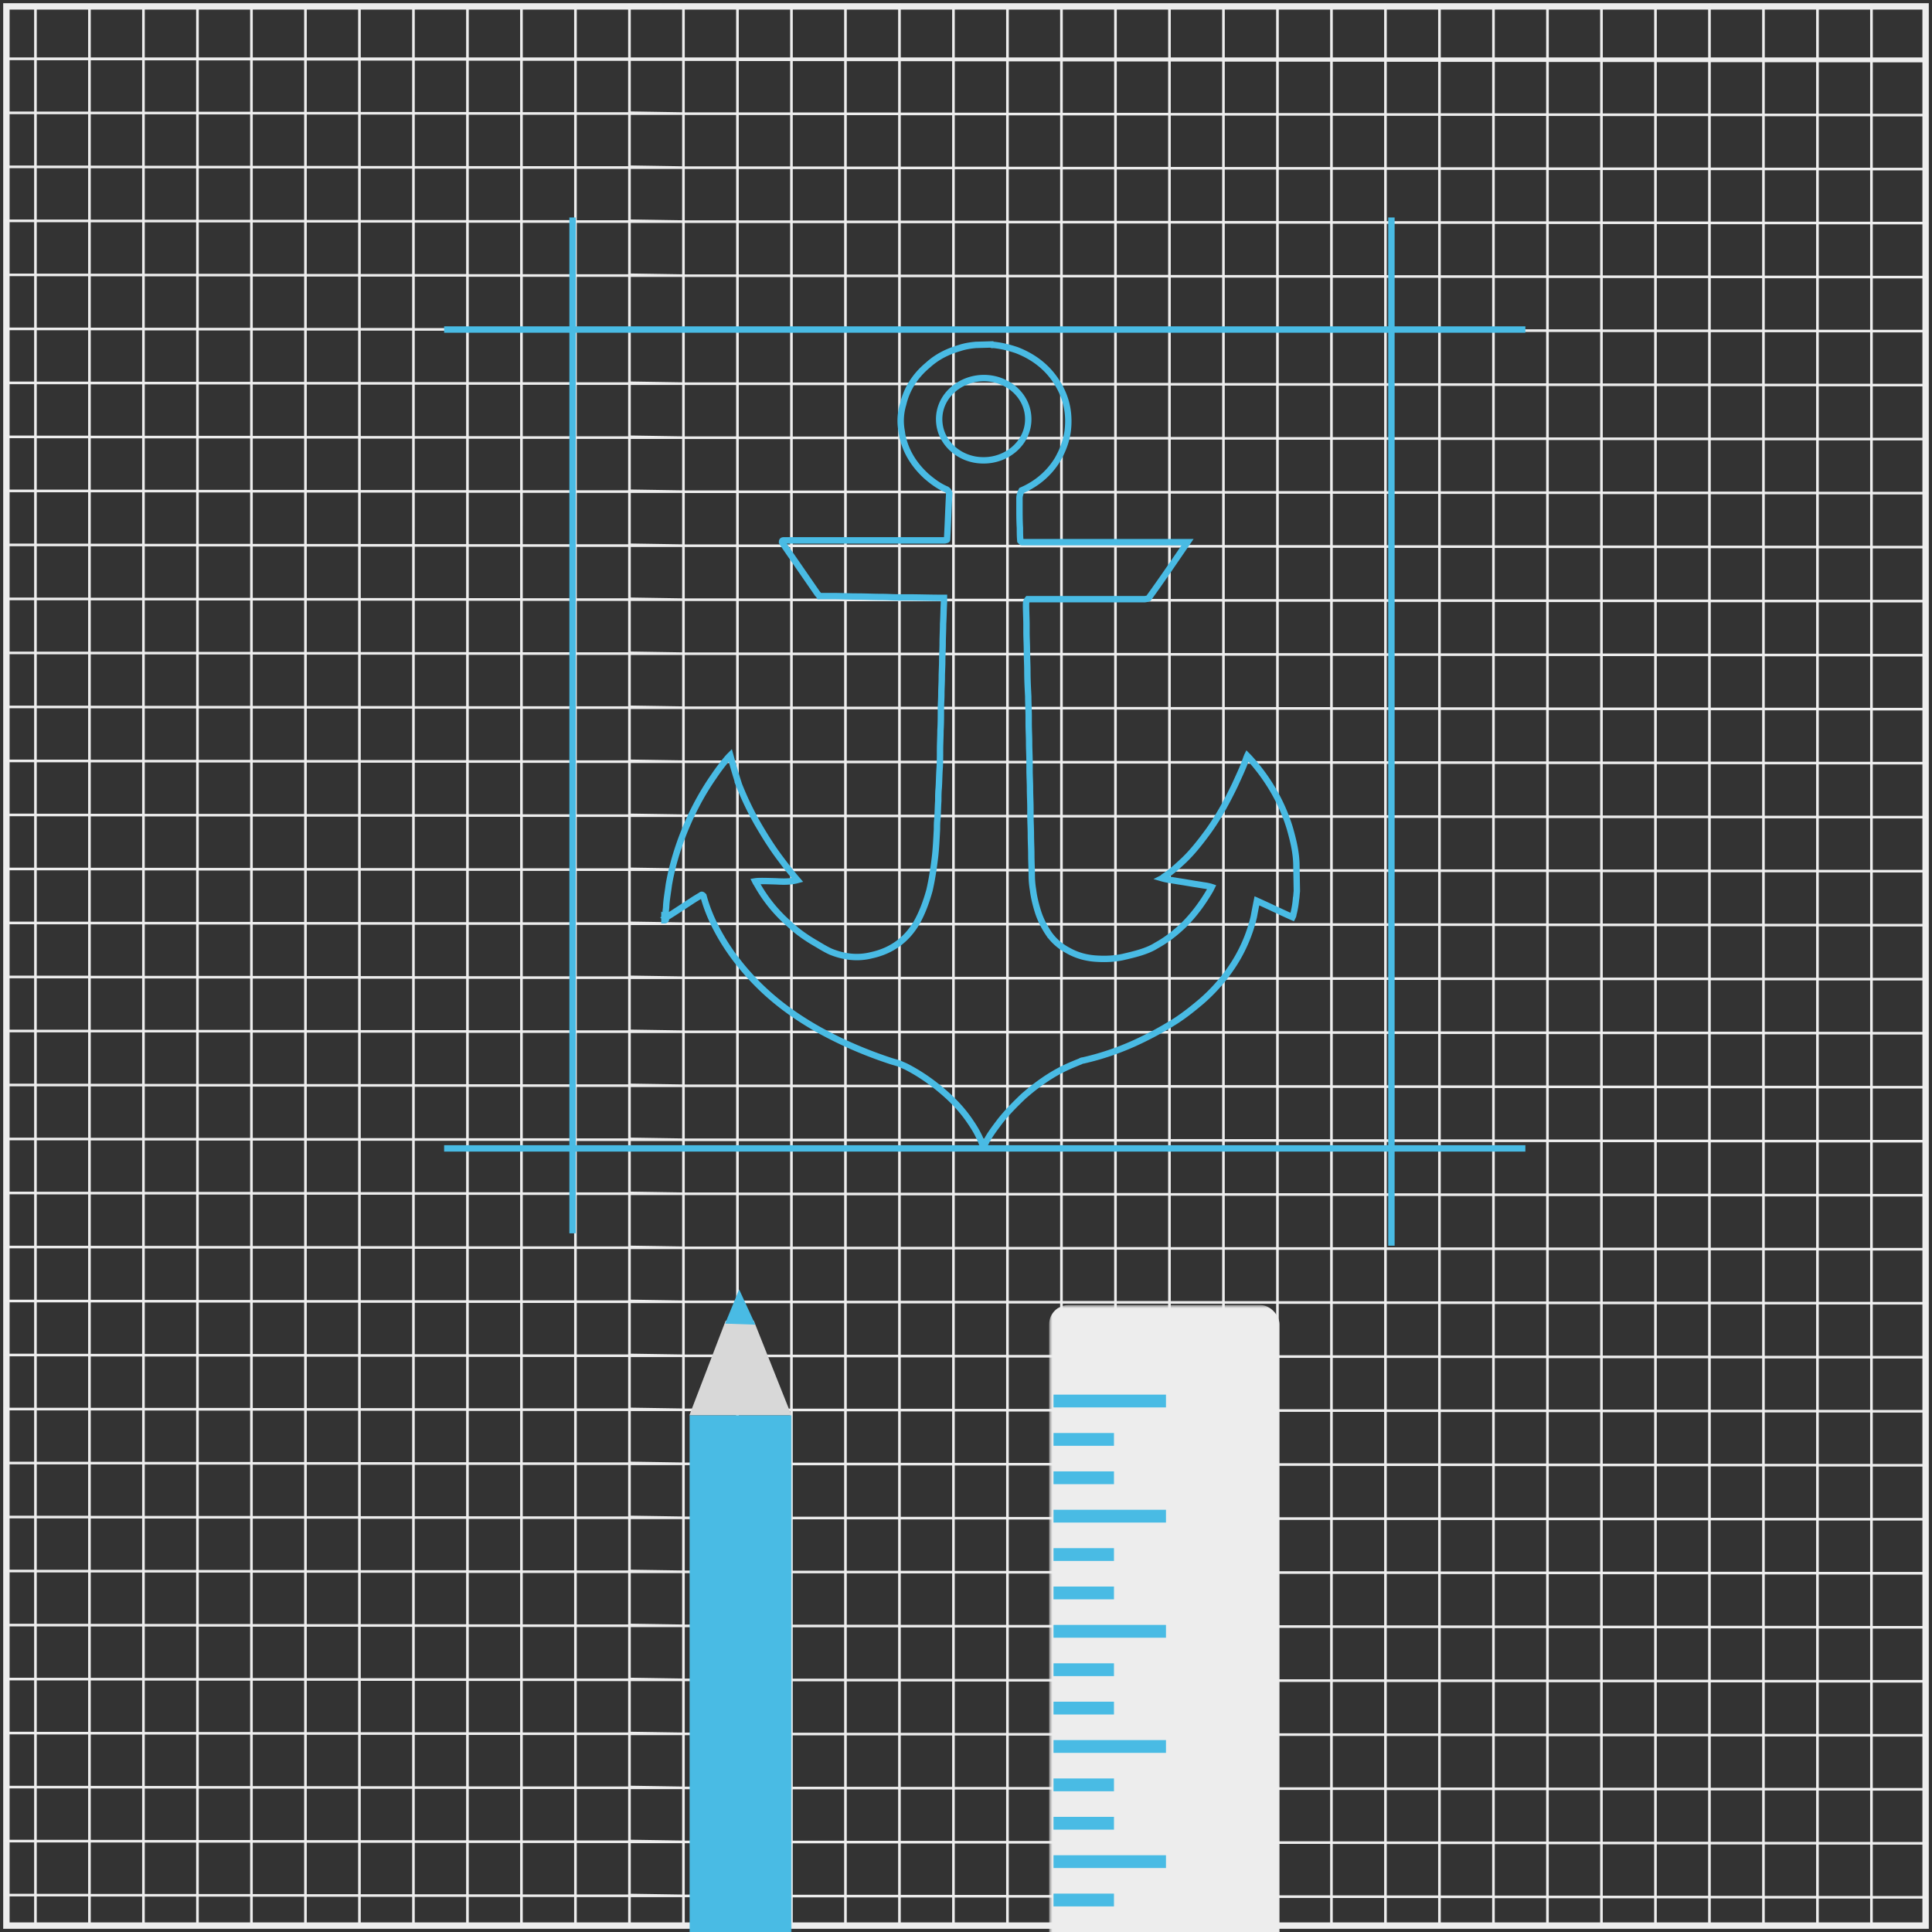 <svg width="302" height="302" viewBox="0 0 302 302" xmlns="http://www.w3.org/2000/svg" xmlns:xlink="http://www.w3.org/1999/xlink"><rect x="0" y="0" width="302" height="302" fill="#333333" stroke="none"/><title>design</title><defs><path id="path-1" d="M0 0h300v300H0z"/></defs><g id="Designs" fill="none" fill-rule="evenodd"><g id="About-Us" transform="translate(-789 -1803)"><g id="container-copy" transform="translate(28 190)"><g id="what-we-do-2" transform="translate(0 495)"><g id="design" transform="translate(762 1119)"><mask id="mask-2" fill="#fff"><use xlink:href="#path-1"/></mask><use id="Mask" stroke="#EDEDED" xlink:href="#path-1"/><path d="M330.052-33.821v-.41h-4.542v-7.531h-.41v7.53h-8.031v-7.53h-.41v7.53h-8.031v-7.53h-.411v7.53h-8.03v-7.53h-.411v7.53h-8.03v-7.53h-.411v7.53h-8.03v-7.53h-.411v7.53h-8.03v-7.53h-.412v7.53h-8.03v-7.53h-.41v7.53h-8.031v-7.53h-.41v7.53h-8.031v-7.53h-.41v7.53h-8.032v-7.53h-.41v7.53h-8.03v-7.53h-.411v7.53h-8.03v-7.53h-.411v7.53h-8.03v-7.53h-.412v7.53h-8.03v-7.53h-.41v7.53h-8.031v-7.53h-.41v7.53h-8.031v-7.53h-.411v7.53h-8.03v-7.53h-.411v7.53h-8.03v-7.53h-.411v7.53h-8.03v-7.53h-.412v7.53h-8.03v-7.53h-.41v7.53h-8.031v-7.53h-.41v7.53h-8.031v-7.53h-.411v7.53h-8.03v-7.53h-.411v7.53h-8.03v-7.53h-.411v7.53h-8.03v-7.53h-.411v7.53h-8.03v-7.53h-.411v7.53H97.6v-7.53h-.412v7.53h-8.03v-7.53h-.41v7.53h-8.03v-7.53h-.412v7.53h-8.03v-7.53h-.41v7.53h-8.031v-7.53h-.411v7.53h-8.03v-7.53h-.411v7.53h-8.03v-7.53h-.411v7.53h-8.03v-7.53H38.1v7.53h-8.03v-7.53h-.411v7.53h-8.031v-7.53h-.41v7.53h-8.031v-7.53h-.41v7.53H4.746v-7.53h-.41v7.53h-8.032v-7.53h-.41v7.53h-8.03v-7.53h-.411v7.53h-8.03v-7.53h-.411v7.53h-8.031v-7.53h-.41v7.53h-2.624v.41h2.624v8.033h-2.624v.41h2.624v8.032h-2.624v.41h2.624v8.032h-2.624v.411h2.624v8.032h-2.624v.41h2.624V7.98h-2.624v.411h2.624v8.031h-2.624v.411h2.624v8.032h-2.624v.41h2.624v8.032h-2.624v.411h2.624v8.032h-2.624v.41h2.624v8.032h-2.624v.41h2.624v8.032h-2.624v.411h2.624v8.032h-2.624v.41h2.624v8.032h-2.624v.41h2.624v8.032h-2.624v.412h2.624v8.031h-2.624v.41h2.624v8.032h-2.624v.411h2.624v8.032h-2.624v.41h2.624v8.032h-2.624v.41h2.624v8.033h-2.624v.41h2.624v8.032h-2.624v.41h2.624v8.033h-2.624v.41h2.624v8.032h-2.624v.41h2.624v8.032h-2.624v.411h2.624v8.032h-2.624v.41h2.624v8.032h-2.624v.41h2.624v8.033h-2.624v.41h2.624v8.032h-2.624v.41h2.624v8.032h-2.624v.41h2.624v8.033h-2.624v.41h2.624v8.032h-2.624v.41h2.624v8.032h-2.624v.411h2.624v8.032h-2.624v.41h2.624v8.032h-2.624v.411h2.624v8.032h-2.624v.41h2.624v8.032h-2.624v.41h2.624v8.033h-2.624v.41h2.624v8.032h-2.624v.41h2.624v8.032h-2.624v.41h2.624v8.033h-2.624v.41h2.624v8.032h-2.624v.41h2.624v8.032h-2.624v.411h2.624v8.032h-2.624v.41h2.624v8.032h-2.624v.41h2.624v8.032h-2.624v.411h2.624v8.032h-2.624v.41h2.624v8.032h-2.624v.411h2.624v8.032h-2.624v.41h2.624v8.032h-2.624v.411h2.624v8.032h-2.624v.41h2.624v8.032h-2.624v.41h2.624v8.033h-2.624v.41h2.624v8.032h-2.624v.41h2.624v8.032h-2.624v.41h2.624v8.033h-2.624v.41h2.624v8.032h-2.624v.41h2.624v3.064h.41v-3.063h8.03v3.063h.411v-3.063h8.03v3.063h.411v-3.063h8.031v3.063h.41v-3.063h8.031v3.063h.41v-3.063h8.031v3.063h.41v-3.063h8.032v3.063h.41v-3.063h8.03v3.063h.411v-3.063h8.03v3.063h.411v-3.063h8.03v3.063h.411v-3.063h8.031v3.063h.41v-3.063h8.031v3.063h.41v-3.063h8.031v3.063h.41v-3.063h8.031v3.063h.411v-3.063h8.03v3.063h.411v-3.063h8.03v3.063h.411v-3.063h8.03v3.063h.412v-3.063h8.03v3.063h.41v-3.063h8.03v3.063h.412v-3.063h8.03v3.063h.411v-3.063h8.03v3.063h.411v-3.063h8.03v3.063h.411v-3.063h8.03v3.063h.411v-3.063h8.03v3.063h.411v-3.063h8.03v3.063h.411v-3.063h8.03v3.063h.412v-3.063h8.03v3.063h.41v-3.063h8.031v3.063h.41v-3.063h8.031v3.063h.411v-3.063h8.03v3.063h.411v-3.063h8.03v3.063h.411v-3.063h8.03v3.063h.411v-3.063h8.031v3.063h.41v-3.063h8.031v3.063h.41v-3.063h8.031v3.063h.41v-3.063h8.031v3.063h.41v-3.063h8.031v3.063h.411v-3.063h8.03v3.063h.411v-3.063h8.03v3.063h.411v-3.063h8.03v3.063h.412v-3.063h8.03v3.063h.41v-3.063h8.031v3.063h.41v-3.063h8.031v3.063h.411v-3.063h4.542v-.411h-4.542v-8.032h4.542v-.41h-4.542v-8.032h4.542v-.41h-4.542v-8.032h4.542v-.411h-4.542v-8.032h4.542v-.41h-4.542v-8.032h4.542v-.411h-4.542v-8.032h4.542v-.41h-4.542v-8.032h4.542v-.41h-4.542v-8.033h4.542v-.41h-4.542v-8.032h4.542v-.41h-4.542v-8.032h4.542v-.41h-4.542v-8.033h4.542v-.41h-4.542v-8.032h4.542v-.41h-4.542v-8.032h4.542v-.411h-4.542v-8.032h4.542v-.41h-4.542v-8.032h4.542v-.411h-4.542v-8.032h4.542v-.41h-4.542v-8.032h4.542v-.41h-4.542v-8.032h4.542v-.411h-4.542v-8.032h4.542v-.41h-4.542v-8.032h4.542v-.411h-4.542v-8.032h4.542v-.41h-4.542v-8.032h4.542v-.41h-4.542v-8.033h4.542v-.41h-4.542v-8.032h4.542v-.41h-4.542v-8.032h4.542v-.41h-4.542v-8.033h4.542v-.41h-4.542v-8.032h4.542v-.41h-4.542v-8.032h4.542v-.411h-4.542v-8.032h4.542v-.41h-4.542v-8.032h4.542v-.411h-4.542v-8.032h4.542v-.41h-4.542v-8.032h4.542v-.41h-4.542v-8.032h4.542v-.411h-4.542v-8.032h4.542v-.41h-4.542v-8.032h4.542v-.411h-4.542v-8.032h4.542v-.41h-4.542v-8.032h4.542v-.41h-4.542V109.7h4.542v-.411h-4.542v-8.032h4.542v-.41h-4.542v-8.032h4.542v-.41h-4.542v-8.032h4.542v-.412h-4.542V75.93h4.542v-.41h-4.542v-8.032h4.542v-.411h-4.542v-8.032h4.542v-.41h-4.542v-8.032h4.542v-.411h-4.542V42.16h4.542v-.41h-4.542v-8.032h4.542v-.41h-4.542v-8.032h4.542v-.411h-4.542v-8.032h4.542v-.41h-4.542V8.39h4.542v-.41h-4.542V-.053h4.542v-.41h-4.542v-8.032h4.542v-.41h-4.542v-8.032h4.542v-.411h-4.542v-8.032h4.542v-.41h-4.542v-8.032h4.542zm-350.629 0h8.03v8.032h-8.03v-8.032zm0 8.442h8.03v8.032h-8.03v-8.032zm0 8.443h8.03v8.031h-8.03v-8.031zm0 8.442h8.03v8.032h-8.03v-8.032zm-8.441-25.327h8.03v8.032h-8.03v-8.032zm0 8.442h8.03v8.032h-8.03v-8.032zm0 8.443h8.03v8.031h-8.03v-8.031zm0 8.442h8.03v8.032h-8.03v-8.032zm0 25.327h8.03v8.032h-8.03v-8.032zm0 8.443h8.03v8.031h-8.03v-8.031zm0 8.442h8.03v8.032h-8.03v-8.032zm0 8.442h8.03v8.032h-8.03V42.16zm0 8.443h8.03v8.031h-8.03v-8.031zm0 8.442h8.03v8.032h-8.03v-8.032zm0 8.443h8.03v8.032h-8.03v-8.032zm0 8.442h8.03v8.031h-8.03V75.93zm0 8.443h8.03v8.031h-8.03v-8.031zm0 8.442h8.03v8.032h-8.03v-8.032zm0 8.442h8.03v8.032h-8.03v-8.032zm0 8.443h8.03v8.031h-8.03V109.7zm0 8.442h8.03v8.032h-8.03v-8.032zm0 8.442h8.03v8.032h-8.03v-8.032zm0 8.443h8.03v8.031h-8.03v-8.031zm0 8.442h8.03v8.032h-8.03v-8.032zm0 8.443h8.03v8.031h-8.03v-8.031zm0 8.442h8.03v8.032h-8.03v-8.032zm0 8.442h8.03v8.032h-8.03v-8.032zm0 8.443h8.03v8.032h-8.03v-8.032zm0 8.442h8.03v8.032h-8.03v-8.032zm0 25.327h8.03v8.032h-8.03v-8.032zm0 8.443h8.03v8.031h-8.03v-8.031zm0 8.442h8.03v8.032h-8.03v-8.032zm0 8.442h8.03v8.032h-8.03v-8.032zm0 8.443h8.03v8.032h-8.03v-8.032zm0 8.442h8.03v8.032h-8.03v-8.032zm0 8.443h8.03v8.032h-8.03v-8.032zm0 8.442h8.03v8.032h-8.03v-8.032zm0 8.443h8.03v8.031h-8.03v-8.031zm0 8.442h8.03v8.032h-8.03v-8.032zm0 8.442h8.03v8.032h-8.03v-8.032zm0 8.443h8.03v8.031h-8.03v-8.031zm0 8.442h8.03v8.032h-8.03v-8.032zm0 8.443h8.03v8.031h-8.03v-8.031zm0 8.442h8.03v8.031h-8.03v-8.031zm0 8.442h8.03v8.032h-8.03v-8.032zm0 8.443h8.03v8.031h-8.03v-8.031zm0 8.442h8.03v8.032h-8.03v-8.032zm0 8.442h8.03v8.032h-8.03v-8.032zm0 8.443h8.03v8.032h-8.03v-8.032zm0 50.654h8.03v8.032h-8.03v-8.032zm0-8.442h8.03v8.032h-8.03v-8.032zm0-8.442h8.03v8.031h-8.03v-8.031zm0-8.443h8.03v8.032h-8.03v-8.032zm8.441 25.327h8.03v8.032h-8.03v-8.032zm0-8.442h8.03v8.032h-8.03v-8.032zm0-8.442h8.03v8.031h-8.03v-8.031zm8.441 16.884h8.031v8.032h-8.03v-8.032zm0-8.442h8.031v8.032h-8.03v-8.032zm0-8.442h8.031v8.031h-8.03v-8.031zm8.031-17.296H-8.88c.08.134.154.271.225.41h4.551v8.033H-9.73c-.129.142-.265.278-.405.41h6.03v8.032h-8.03v-6.704c-.135.06-.272.117-.411.169v6.535h-8.03v-8.032h.657a7.353 7.353 0 0 1-.406-.41h-.252v-.296a7.038 7.038 0 0 1-.41-.56v.856h-8.031v-8.032h7.619c.071-.14.146-.277.225-.411h-7.844v-8.032h8.03v7.735c.129-.193.266-.38.411-.559v-7.176h8.03v4.974c.14.051.277.108.411.168v-5.142h8.031v8.032zM-20.577 219.45h8.03v8.031h-8.03v-8.031zm0-8.443h8.03v8.032h-8.03v-8.032zm0 16.885h8.03v8.032h-8.03v-8.032zm0 8.442h8.03v8.032h-8.03v-8.032zm0 8.443h8.03v8.032h-8.03v-8.032zm0 8.442h8.03v8.032h-8.03v-8.032zm0 8.443h8.03v8.032h-8.03v-8.032zm0 8.442h8.03v8.032h-8.03v-8.032zm0 8.443h8.03v8.031h-8.03v-8.031zm0 8.442h8.03v8.032h-8.03v-8.032zm0 8.442h8.03v8.032h-8.03v-8.032zm0 8.443h8.03v8.031h-8.03v-8.031zm0 8.442h8.03v8.032h-8.03v-8.032zm0 8.443h8.03v8.031h-8.03v-8.031zm0 8.442h8.03v8.031h-8.03v-8.031zm0 8.442h8.03v8.032h-8.03v-8.032zm0 8.443h8.03v8.031h-8.03v-8.031zm0 8.442h8.03v8.032h-8.03v-8.032zm0 8.442h8.03v8.032h-8.03v-8.032zm0 8.443h8.03v8.032h-8.03v-8.032zm8.441 0h8.031v8.032h-8.03v-8.032zm0-8.443h8.031v8.032h-8.03v-8.032zm0-8.442h8.031v8.032h-8.03v-8.032zm0-8.442h8.031v8.031h-8.03v-8.031zm0-8.443h8.031v8.032h-8.03v-8.032zm0-8.442h8.031v8.031h-8.03v-8.031zm0-8.442h8.031v8.031h-8.03v-8.031zm0-8.443h8.031v8.032h-8.03v-8.032zm0-8.442h8.031v8.031h-8.03v-8.031zm0-8.443h8.031v8.032h-8.03v-8.032zm0-8.442h8.031v8.032h-8.03v-8.032zm0-8.442h8.031v8.031h-8.03v-8.031zm0-8.443h8.031v8.032h-8.03v-8.032zm0-8.442h8.031v8.032h-8.03v-8.032zm0-8.443h8.031v8.032h-8.03v-8.032zm0-8.442h8.031v8.032h-8.03v-8.032zm0-8.443h8.031v8.032h-8.03v-8.032zm0-8.442h8.031v8.032h-8.03v-8.032zm0-8.442h8.031v8.031h-8.03v-8.031zm0-8.443h8.031v8.032h-8.03v-8.032zm8.031-17.295h-6.44c.162.13.317.267.466.41h5.974v8.032h-4.381c-.061.14-.127.276-.197.41h4.578v8.033h-8.03v-4.785c-.135.06-.272.117-.411.168v4.617h-8.03v-6.82a7.032 7.032 0 0 1-.411-.559v7.379h-8.031v-8.032h7.647a6.67 6.67 0 0 1-.197-.41h-7.45v-8.032h8.03v1.21c.129-.192.266-.379.411-.558v-.652h.601c.15-.144.304-.281.466-.411h-1.067v-8.032h8.03v6.892c.14.051.277.108.411.168v-7.06h8.031v8.032zM-20.577 25.276h8.03v8.031h-8.03v-8.031zm0-8.443h8.03v8.032h-8.03v-8.032zm0 16.885h8.03v8.032h-8.03v-8.032zm0 8.442h8.03v8.032h-8.03V42.16zm0 8.443h8.03v8.031h-8.03v-8.031zm0 8.442h8.03v8.032h-8.03v-8.032zm0 8.443h8.03v8.032h-8.03v-8.032zm0 8.442h8.03v8.031h-8.03V75.93zm0 8.443h8.03v8.031h-8.03v-8.031zm0 8.442h8.03v8.032h-8.03v-8.032zm0 8.442h8.03v8.032h-8.03v-8.032zm0 8.443h8.03v8.031h-8.03V109.7zm0 8.442h8.03v8.032h-8.03v-8.032zm0 8.442h8.03v8.032h-8.03v-8.032zm0 8.443h8.03v8.031h-8.03v-8.031zm0 8.442h8.03v8.032h-8.03v-8.032zm0 8.443h8.03v8.031h-8.03v-8.031zm0 8.442h8.03v8.032h-8.03v-8.032zm0 8.442h8.03v8.032h-8.03v-8.032zm0 8.443h8.03v8.032h-8.03v-8.032zm8.441 0h8.031v8.032h-8.03v-8.032zm0-8.443h8.031v8.032h-8.03v-8.032zm0-8.442h8.031v8.032h-8.03v-8.032zm0-8.442h8.031v8.031h-8.03v-8.031zm0-8.443h8.031v8.032h-8.03v-8.032zm0-8.442h8.031v8.031h-8.03v-8.031zm0-8.443h8.031v8.032h-8.03v-8.032zm0-8.442h8.031v8.032h-8.03v-8.032zm0-8.442h8.031v8.031h-8.03V109.7zm0-8.443h8.031v8.032h-8.03v-8.032zm0-8.442h8.031v8.032h-8.03v-8.032zm0-8.442h8.031v8.031h-8.03v-8.031zm0-8.443h8.031v8.031h-8.03V75.93zm0-8.442h8.031v8.032h-8.03v-8.032zm0-8.443h8.031v8.032h-8.03v-8.032zm0-8.442h8.031v8.031h-8.03v-8.031zm0-8.443h8.031v8.032h-8.03V42.16zm0-8.442h8.031v8.032h-8.03v-8.032zm0-8.442h8.031v8.031h-8.03v-8.031zm0-8.443h8.031v8.032h-8.03v-8.032zm8.031-8.853h-3.842c-.019.138-.04.275-.067.411h3.91v8.031h-8.032v-2.866c-.134.06-.271.117-.41.169v2.697h-8.03v-4.9a7.038 7.038 0 0 1-.411-.559v5.46h-8.031V8.39h6.977a7.173 7.173 0 0 1-.066-.41h-6.911V-.053h8.03v3.13c.129-.193.266-.38.411-.56v-2.57h4.52a7.2 7.2 0 0 1 2.06 0h1.45v.369c.14.05.277.108.411.168v-.537h8.031V7.98zm-8.03-16.474h8.03v8.032h-8.03v-8.032zm0-8.442h8.03v8.031h-8.03v-8.031zm0-8.443h8.03v8.032h-8.03v-8.032zm0-8.442h8.03v8.032h-8.03v-8.032zm8.44 455.89h8.03v8.031h-8.03v-8.032zm0-8.443h8.03v8.032h-8.03v-8.032zm0-8.442h8.03v8.031h-8.03v-8.031zm0-8.443h8.03v8.032h-8.03v-8.032zm0-8.442h8.03v8.032h-8.03v-8.032zm0-8.443h8.03v8.032h-8.03v-8.032zm0-8.442h8.03v8.032h-8.03v-8.032zm0-8.443h8.03v8.032h-8.03v-8.032zm0-8.442h8.03v8.032h-8.03v-8.032zm0-8.442h8.03v8.031h-8.03v-8.031zm0-8.443h8.03v8.032h-8.03v-8.032zm0-8.442h8.03v8.031h-8.03v-8.031zm0-8.442h8.03v8.031h-8.03v-8.031zm0-8.443h8.03v8.032h-8.03v-8.032zm0-8.442h8.03v8.031h-8.03v-8.031zm0-8.443h8.03v8.032h-8.03v-8.032zm0-8.442h8.03v8.032h-8.03v-8.032zm0-8.442h8.03v8.031h-8.03v-8.031zm0-8.443h8.03v8.032h-8.03v-8.032zm0-8.442h8.03v8.032h-8.03v-8.032zm0-8.443h8.03v8.032h-8.03v-8.032zm0-8.442h8.03v8.032h-8.03v-8.032zm0-8.443h8.03v8.032h-8.03v-8.032zm0-8.442h8.03v8.032h-8.03v-8.032zm0-8.442h8.03v8.031h-8.03v-8.031zm0-8.443h8.03v8.032h-8.03v-8.032zm0-8.442h8.03v8.032h-8.03v-8.032zm0-8.442h8.03v8.031h-8.03v-8.031zm0-8.443h8.03v8.032h-8.03v-8.032zm0-8.442h8.03v8.032h-8.03v-8.032zm0-8.443h8.03v8.032h-8.03v-8.032zm0-8.442h8.03v8.032h-8.03v-8.032zm0-8.442h8.03v8.031h-8.03v-8.031zm0-8.443h8.03v8.032h-8.03v-8.032zm0-8.442h8.03v8.031h-8.03v-8.031zm0-8.443h8.03v8.032h-8.03v-8.032zm0-8.442h8.03v8.032h-8.03v-8.032zm0-8.442h8.03v8.031h-8.03V109.7zm0-8.443h8.03v8.032h-8.03v-8.032zm0-8.442h8.03v8.032h-8.03v-8.032zm0-8.442h8.03v8.031h-8.03v-8.031zm0-8.443h8.03v8.031h-8.03V75.93zm0-8.442h8.03v8.032h-8.03v-8.032zm0-8.443h8.03v8.032h-8.03v-8.032zm0-8.442h8.03v8.031h-8.03v-8.031zm0-8.443h8.03v8.032h-8.03V42.16zm0-8.442h8.03v8.032h-8.03v-8.032zm0-8.442h8.03v8.031h-8.03v-8.031zm0-8.443h8.03v8.032h-8.03v-8.032zm0-8.442h8.03v8.031h-8.03V8.391zm0-8.443h8.03V7.98h-8.03V-.052zm0-8.442h8.03v8.032h-8.03v-8.032zm0-8.442h8.03v8.031h-8.03v-8.031zm0-8.443h8.03v8.032h-8.03v-8.032zm0-8.442h8.03v8.032h-8.03v-8.032zm8.442 455.89h8.03v8.031h-8.03v-8.032zm0-8.443h8.03v8.032h-8.03v-8.032zm0-8.442h8.03v8.031h-8.03v-8.031zm0-8.443h8.03v8.032h-8.03v-8.032zm0-8.442h8.03v8.032h-8.03v-8.032zm0-8.443h8.03v8.032h-8.03v-8.032zm0-8.442h8.03v8.032h-8.03v-8.032zm0-8.443h8.03v8.032h-8.03v-8.032zm0-8.442h8.03v8.032h-8.03v-8.032zm0-8.442h8.03v8.031h-8.03v-8.031zm0-8.443h8.03v8.032h-8.03v-8.032zm0-8.442h8.03v8.031h-8.03v-8.031zm0-8.442h8.03v8.031h-8.03v-8.031zm0-8.443h8.03v8.032h-8.03v-8.032zm0-8.442h8.03v8.031h-8.03v-8.031zm0-8.443h8.03v8.032h-8.03v-8.032zm0-8.442h8.03v8.032h-8.03v-8.032zm0-8.442h8.03v8.031h-8.03v-8.031zm0-8.443h8.03v8.032h-8.03v-8.032zm0-8.442h8.03v8.032h-8.03v-8.032zm0-8.443h8.03v8.032h-8.03v-8.032zm0-8.442h8.03v8.032h-8.03v-8.032zm0-8.443h8.03v8.032h-8.03v-8.032zm0-8.442h8.03v8.032h-8.03v-8.032zm0-8.442h8.03v8.031h-8.03v-8.031zm0-8.443h8.03v8.032h-8.03v-8.032zm0-8.442h8.03v8.032h-8.03v-8.032zm0-8.442h8.03v8.031h-8.03v-8.031zm0-8.443h8.03v8.032h-8.03v-8.032zm0-8.442h8.03v8.032h-8.03v-8.032zm0-8.443h8.03v8.032h-8.03v-8.032zm0-8.442h8.03v8.032h-8.03v-8.032zm0-8.442h8.03v8.031h-8.03v-8.031zm0-8.443h8.03v8.032h-8.03v-8.032zm0-8.442h8.03v8.031h-8.03v-8.031zm0-8.443h8.03v8.032h-8.03v-8.032zm0-8.442h8.03v8.032h-8.03v-8.032zm0-8.442h8.03v8.031h-8.03V109.7zm0-8.443h8.03v8.032h-8.03v-8.032zm0-8.442h8.03v8.032h-8.03v-8.032zm0-8.442h8.03v8.031h-8.03v-8.031zm0-8.443h8.03v8.031h-8.03V75.93zm0-8.442h8.03v8.032h-8.03v-8.032zm0-8.443h8.03v8.032h-8.03v-8.032zm0-8.442h8.03v8.031h-8.03v-8.031zm0-8.443h8.03v8.032h-8.03V42.16zm0-8.442h8.03v8.032h-8.03v-8.032zm0-8.442h8.03v8.031h-8.03v-8.031zm0-8.443h8.03v8.032h-8.03v-8.032zm0-8.442h8.03v8.031h-8.03V8.391zm0-8.443h8.03V7.98h-8.03V-.052zm0-8.442h8.03v8.032h-8.03v-8.032zm0-8.442h8.03v8.031h-8.03v-8.031zm0-8.443h8.03v8.032h-8.03v-8.032zm0-8.442h8.03v8.032h-8.03v-8.032zm8.44 455.89h8.032v8.031h-8.031v-8.032zm0-8.443h8.032v8.032h-8.031v-8.032zm0-8.442h8.032v8.031h-8.031v-8.031zm0-8.443h8.032v8.032h-8.031v-8.032zm0-8.442h8.032v8.032h-8.031v-8.032zm0-8.443h8.032v8.032h-8.031v-8.032zm0-8.442h8.032v8.032h-8.031v-8.032zm0-8.443h8.032v8.032h-8.031v-8.032zm0-8.442h8.032v8.032h-8.031v-8.032zm0-8.442h8.032v8.031h-8.031v-8.031zm0-8.443h8.032v8.032h-8.031v-8.032zm0-8.442h8.032v8.031h-8.031v-8.031zm0-8.442h8.032v8.031h-8.031v-8.031zm0-8.443h8.032v8.032h-8.031v-8.032zm0-8.442h8.032v8.031h-8.031v-8.031zm0-8.443h8.032v8.032h-8.031v-8.032zm0-8.442h8.032v8.032h-8.031v-8.032zm0-8.442h8.032v8.031h-8.031v-8.031zm0-8.443h8.032v8.032h-8.031v-8.032zm0-8.442h8.032v8.032h-8.031v-8.032zm0-8.443h8.032v8.032h-8.031v-8.032zm0-8.442h8.032v8.032h-8.031v-8.032zm0-8.443h8.032v8.032h-8.031v-8.032zm0-8.442h8.032v8.032h-8.031v-8.032zm0-8.442h8.032v8.031h-8.031v-8.031zm0-8.443h8.032v8.032h-8.031v-8.032zm0-8.442h8.032v8.032h-8.031v-8.032zm0-8.442h8.032v8.031h-8.031v-8.031zm0-8.443h8.032v8.032h-8.031v-8.032zm0-8.442h8.032v8.032h-8.031v-8.032zm0-8.443h8.032v8.032h-8.031v-8.032zm0-8.442h8.032v8.032h-8.031v-8.032zm0-8.442h8.032v8.031h-8.031v-8.031zm0-8.443h8.032v8.032h-8.031v-8.032zm0-8.442h8.032v8.031h-8.031v-8.031zm0-8.443h8.032v8.032h-8.031v-8.032zm0-8.442h8.032v8.032h-8.031v-8.032zm0-8.442h8.032v8.031h-8.031V109.7zm0-8.443h8.032v8.032h-8.031v-8.032zm0-8.442h8.032v8.032h-8.031v-8.032zm0-8.442h8.032v8.031h-8.031v-8.031zm0-8.443h8.032v8.031h-8.031V75.93zm0-8.442h8.032v8.032h-8.031v-8.032zm0-8.443h8.032v8.032h-8.031v-8.032zm0-8.442h8.032v8.031h-8.031v-8.031zm0-8.443h8.032v8.032h-8.031V42.16zm0-8.442h8.032v8.032h-8.031v-8.032zm0-8.442h8.032v8.031h-8.031v-8.031zm0-8.443h8.032v8.032h-8.031v-8.032zm0-8.442h8.032v8.031h-8.031V8.391zm0-8.443h8.032V7.98h-8.031V-.052zm0-8.442h8.032v8.032h-8.031v-8.032zm0-8.442h8.032v8.031h-8.031v-8.031zm0-8.443h8.032v8.032h-8.031v-8.032zm0-8.442h8.032v8.032h-8.031v-8.032zm8.442 455.89h8.03v8.031h-8.03v-8.032zm0-8.443h8.03v8.032h-8.03v-8.032zm0-8.442h8.03v8.031h-8.03v-8.031zm0-8.443h8.03v8.032h-8.03v-8.032zm0-8.442h8.03v8.032h-8.03v-8.032zm0-8.443h8.03v8.032h-8.03v-8.032zm0-8.442h8.03v8.032h-8.03v-8.032zm0-8.443h8.03v8.032h-8.03v-8.032zm0-8.442h8.03v8.032h-8.03v-8.032zm0-8.442h8.03v8.031h-8.03v-8.031zm0-8.443h8.03v8.032h-8.03v-8.032zm0-8.442h8.03v8.031h-8.03v-8.031zm0-8.442h8.03v8.031h-8.03v-8.031zm0-8.443h8.03v8.032h-8.03v-8.032zm0-8.442h8.03v8.031h-8.03v-8.031zm0-8.443h8.03v8.032h-8.03v-8.032zm0-8.442h8.03v8.032h-8.03v-8.032zm0-8.442h8.03v8.031h-8.03v-8.031zm0-8.443h8.03v8.032h-8.03v-8.032zm0-8.442h8.03v8.032h-8.03v-8.032zm0-8.443h8.03v8.032h-8.03v-8.032zm0-8.442h8.03v8.032h-8.03v-8.032zm0-8.443h8.03v8.032h-8.03v-8.032zm0-8.442h8.03v8.032h-8.03v-8.032zm0-8.442h8.03v8.031h-8.03v-8.031zm0-8.443h8.03v8.032h-8.03v-8.032zm0-8.442h8.03v8.032h-8.03v-8.032zm0-8.442h8.03v8.031h-8.03v-8.031zm0-8.443h8.03v8.032h-8.03v-8.032zm0-8.442h8.03v8.032h-8.03v-8.032zm0-8.443h8.03v8.032h-8.03v-8.032zm0-8.442h8.03v8.032h-8.03v-8.032zm0-8.442h8.03v8.031h-8.03v-8.031zm0-8.443h8.03v8.032h-8.03v-8.032zm0-8.442h8.03v8.031h-8.03v-8.031zm0-8.443h8.03v8.032h-8.03v-8.032zm0-8.442h8.03v8.032h-8.03v-8.032zm0-8.442h8.03v8.031h-8.03V109.7zm0-8.443h8.03v8.032h-8.03v-8.032zm0-8.442h8.03v8.032h-8.03v-8.032zm0-8.442h8.03v8.031h-8.03v-8.031zm0-8.443h8.03v8.031h-8.03V75.93zm0-8.442h8.03v8.032h-8.03v-8.032zm0-8.443h8.03v8.032h-8.03v-8.032zm0-8.442h8.03v8.031h-8.03v-8.031zm0-8.443h8.03v8.032h-8.03V42.16zm0-8.442h8.03v8.032h-8.03v-8.032zm0-8.442h8.03v8.031h-8.03v-8.031zm0-8.443h8.03v8.032h-8.03v-8.032zm0-8.442h8.03v8.031h-8.03V8.391zm0-8.443h8.03V7.98h-8.03V-.052zm0-8.442h8.03v8.032h-8.03v-8.032zm0-8.442h8.03v8.031h-8.03v-8.031zm0-8.443h8.03v8.032h-8.03v-8.032zm0-8.442h8.03v8.032h-8.03v-8.032zm8.441 455.89h8.03v8.031h-8.03v-8.032zm0-8.443h8.03v8.032h-8.03v-8.032zm0-8.442h8.03v8.031h-8.03v-8.031zm0-8.443h8.03v8.032h-8.03v-8.032zm0-8.442h8.03v8.032h-8.03v-8.032zm0-8.443h8.03v8.032h-8.03v-8.032zm0-8.442h8.03v8.032h-8.03v-8.032zm0-8.443h8.03v8.032h-8.03v-8.032zm0-8.442h8.03v8.032h-8.03v-8.032zm0-8.442h8.03v8.031h-8.03v-8.031zm0-8.443h8.03v8.032h-8.03v-8.032zm0-8.442h8.03v8.031h-8.03v-8.031zm0-8.442h8.03v8.031h-8.03v-8.031zm0-8.443h8.03v8.032h-8.03v-8.032zm0-8.442h8.03v8.031h-8.03v-8.031zm0-8.443h8.03v8.032h-8.03v-8.032zm0-8.442h8.03v8.032h-8.03v-8.032zm0-8.442h8.03v8.031h-8.03v-8.031zm0-8.443h8.03v8.032h-8.03v-8.032zm0-8.442h8.03v8.032h-8.03v-8.032zm0-8.443h8.03v8.032h-8.03v-8.032zm0-8.442h8.03v8.032h-8.03v-8.032zm0-8.443h8.03v8.032h-8.03v-8.032zm0-8.442h8.03v8.032h-8.03v-8.032zm0-8.442h8.03v8.031h-8.03v-8.031zm0-8.443h8.03v8.032h-8.03v-8.032zm0-8.442h8.03v8.032h-8.03v-8.032zm0-8.442h8.03v8.031h-8.03v-8.031zm0-8.443h8.03v8.032h-8.03v-8.032zm0-8.442h8.03v8.032h-8.03v-8.032zm0-8.443h8.03v8.032h-8.03v-8.032zm0-8.442h8.03v8.032h-8.03v-8.032zm0-8.442h8.03v8.031h-8.03v-8.031zm0-8.443h8.03v8.032h-8.03v-8.032zm0-8.442h8.03v8.031h-8.03v-8.031zm0-8.443h8.03v8.032h-8.03v-8.032zm0-8.442h8.03v8.032h-8.03v-8.032zm0-8.442h8.03v8.031h-8.03V109.7zm0-8.443h8.03v8.032h-8.03v-8.032zm0-8.442h8.03v8.032h-8.03v-8.032zm0-8.442h8.03v8.031h-8.03v-8.031zm0-8.443h8.03v8.031h-8.03V75.93zm0-8.442h8.03v8.032h-8.03v-8.032zm0-8.443h8.03v8.032h-8.03v-8.032zm0-8.442h8.03v8.031h-8.03v-8.031zm0-8.443h8.03v8.032h-8.03V42.16zm0-8.442h8.03v8.032h-8.03v-8.032zm0-8.442h8.03v8.031h-8.03v-8.031zm0-8.443h8.03v8.032h-8.03v-8.032zm0-8.442h8.03v8.031h-8.03V8.391zm0-8.443h8.03V7.98h-8.03V-.052zm0-8.442h8.03v8.032h-8.03v-8.032zm0-8.442h8.03v8.031h-8.03v-8.031zm0-8.443h8.03v8.032h-8.03v-8.032zm0-8.442h8.03v8.032h-8.03v-8.032zm8.441 455.89h8.031v8.031h-8.03v-8.032zm0-8.443h8.031v8.032h-8.03v-8.032zm0-8.442h8.031v8.031h-8.03v-8.031zm0-8.443h8.031v8.032h-8.03v-8.032zm0-8.442h8.031v8.032h-8.03v-8.032zm0-8.443h8.031v8.032h-8.03v-8.032zm0-8.442h8.031v8.032h-8.03v-8.032zm0-8.443h8.031v8.032h-8.03v-8.032zm0-8.442h8.031v8.032h-8.03v-8.032zm0-8.442h8.031v8.031h-8.03v-8.031zm0-8.443h8.031v8.032h-8.03v-8.032zm0-8.442h8.031v8.031h-8.03v-8.031zm0-8.442h8.031v8.031h-8.03v-8.031zm0-8.443h8.031v8.032h-8.03v-8.032zm0-8.442h8.031v8.031h-8.03v-8.031zm0-8.443h8.031v8.032h-8.03v-8.032zm0-8.442h8.031v8.032h-8.03v-8.032zm0-8.442h8.031v8.031h-8.03v-8.031zm0-8.443h8.031v8.032h-8.03v-8.032zm0-8.442h8.031v8.032h-8.03v-8.032zm0-8.443h8.031v8.032h-8.03v-8.032zm0-8.442h8.031v8.032h-8.03v-8.032zm0-8.443h8.031v8.032h-8.03v-8.032zm0-8.442h8.031v8.032h-8.03v-8.032zm0-8.442h8.031v8.031h-8.03v-8.031zm0-8.443h8.031v8.032h-8.03v-8.032zm0-8.442h8.031v8.032h-8.03v-8.032zm0-8.442h8.031v8.031h-8.03v-8.031zm0-8.443h8.031v8.032h-8.03v-8.032zm0-8.442h8.031v8.032h-8.03v-8.032zm0-8.443h8.031v8.032h-8.03v-8.032zm0-8.442h8.031v8.032h-8.03v-8.032zm0-8.442h8.031v8.031h-8.03v-8.031zm0-8.443h8.031v8.032h-8.03v-8.032zm0-8.442h8.031v8.031h-8.03v-8.031zm0-8.443h8.031v8.032h-8.03v-8.032zm0-8.442h8.031v8.032h-8.03v-8.032zm0-8.442h8.031v8.031h-8.03V109.7zm0-8.443h8.031v8.032h-8.03v-8.032zm0-8.442h8.031v8.032h-8.03v-8.032zm0-8.442h8.031v8.031h-8.03v-8.031zm0-8.443h8.031v8.031h-8.03V75.93zm0-8.442h8.031v8.032h-8.03v-8.032zm0-8.443h8.031v8.032h-8.03v-8.032zm0-8.442h8.031v8.031h-8.03v-8.031zm0-8.443h8.031v8.032h-8.03V42.16zm0-8.442h8.031v8.032h-8.03v-8.032zm0-8.442h8.031v8.031h-8.03v-8.031zm0-8.443h8.031v8.032h-8.03v-8.032zm0-8.442h8.031v8.031h-8.03V8.391zm0-8.443h8.031V7.98h-8.03V-.052zm0-8.442h8.031v8.032h-8.03v-8.032zm0-8.442h8.031v8.031h-8.03v-8.031zm0-8.443h8.031v8.032h-8.03v-8.032zm0-8.442h8.031v8.032h-8.03v-8.032zm8.441 455.89h8.03v8.031h-8.03v-8.032zm0-8.443h8.03v8.032h-8.03v-8.032zm0-8.442h8.03v8.031h-8.03v-8.031zm0-8.443h8.03v8.032h-8.03v-8.032zm0-8.442h8.03v8.032h-8.03v-8.032zm0-8.443h8.03v8.032h-8.03v-8.032zm0-8.442h8.03v8.032h-8.03v-8.032zm0-8.443h8.03v8.032h-8.03v-8.032zm0-8.442h8.03v8.032h-8.03v-8.032zm0-8.442h8.03v8.031h-8.03v-8.031zm0-8.443h8.03v8.032h-8.03v-8.032zm0-8.442h8.03v8.031h-8.03v-8.031zm0-8.442h8.03v8.031h-8.03v-8.031zm0-8.443h8.03v8.032h-8.03v-8.032zm0-8.442h8.03v8.031h-8.03v-8.031zm0-8.443h8.03v8.032h-8.03v-8.032zm0-8.442h8.03v8.032h-8.03v-8.032zm0-8.442h8.03v8.031h-8.03v-8.031zm0-8.443h8.03v8.032h-8.03v-8.032zm0-8.442h8.03v8.032h-8.03v-8.032zm0-8.443h8.03v8.032h-8.03v-8.032zm0-8.442h8.03v8.032h-8.03v-8.032zm0-8.443h8.03v8.032h-8.03v-8.032zm0-8.442h8.03v8.032h-8.03v-8.032zm0-8.442h8.03v8.031h-8.03v-8.031zm0-8.443h8.03v8.032h-8.03v-8.032zm0-8.442h8.03v8.032h-8.03v-8.032zm0-8.442h8.03v8.031h-8.03v-8.031zm0-8.443h8.03v8.032h-8.03v-8.032zm0-8.442h8.03v8.032h-8.03v-8.032zm0-8.443h8.03v8.032h-8.03v-8.032zm0-8.442h8.03v8.032h-8.03v-8.032zm0-8.442h8.03v8.031h-8.03v-8.031zm0-8.443h8.03v8.032h-8.03v-8.032zm0-8.442h8.03v8.031h-8.03v-8.031zm0-8.443h8.03v8.032h-8.03v-8.032zm0-8.442h8.03v8.032h-8.03v-8.032zm0-8.442h8.03v8.031h-8.03V109.7zm0-8.443h8.03v8.032h-8.03v-8.032zm0-8.442h8.03v8.032h-8.03v-8.032zm0-8.442h8.03v8.031h-8.03v-8.031zm0-8.443h8.03v8.031h-8.03V75.93zm0-8.442h8.03v8.032h-8.03v-8.032zm0-8.443h8.03v8.032h-8.03v-8.032zm0-8.442h8.03v8.031h-8.03v-8.031zm0-8.443h8.03v8.032h-8.03V42.16zm0-8.442h8.03v8.032h-8.03v-8.032zm0-8.442h8.03v8.031h-8.03v-8.031zm0-8.443h8.03v8.032h-8.03v-8.032zm0-8.442h8.03v8.031h-8.03V8.391zm0-8.443h8.03V7.98h-8.03V-.052zm0-8.442h8.03v8.032h-8.03v-8.032zm0-8.442h8.03v8.031h-8.03v-8.031zm0-8.443h8.03v8.032h-8.03v-8.032zm0-8.442h8.03v8.032h-8.03v-8.032zm8.442 455.89h8.03v8.031h-8.03v-8.032zm0-8.443h8.03v8.032h-8.03v-8.032zm0-8.442h8.03v8.031h-8.03v-8.031zm0-8.443h8.03v8.032h-8.03v-8.032zm0-8.442h8.03v8.032h-8.03v-8.032zm0-8.443h8.03v8.032h-8.03v-8.032zm0-8.442h8.03v8.032h-8.03v-8.032zm0-8.443h8.03v8.032h-8.03v-8.032zm0-8.442h8.03v8.032h-8.03v-8.032zm0-8.442h8.03v8.031h-8.03v-8.031zm0-8.443h8.03v8.032h-8.03v-8.032zm0-8.442h8.03v8.031h-8.03v-8.031zm0-8.442h8.03v8.031h-8.03v-8.031zm0-8.443h8.03v8.032h-8.03v-8.032zm0-8.442h8.03v8.031h-8.03v-8.031zm0-8.443h8.03v8.032h-8.03v-8.032zm0-8.442h8.03v8.032h-8.03v-8.032zm0-8.442h8.03v8.031h-8.03v-8.031zm0-8.443h8.03v8.032h-8.03v-8.032zm0-8.442h8.03v8.032h-8.03v-8.032zm0-8.443h8.03v8.032h-8.03v-8.032zm0-8.442h8.03v8.032h-8.03v-8.032zm0-8.443h8.03v8.032h-8.03v-8.032zm0-8.442h8.03v8.032h-8.03v-8.032zm0-8.442h8.03v8.031h-8.03v-8.031zm0-8.443h8.03v8.032h-8.03v-8.032zm0-8.442h8.03v8.032h-8.03v-8.032zm0-8.442h8.03v8.031h-8.03v-8.031zm0-8.443h8.03v8.032h-8.03v-8.032zm0-8.442h8.03v8.032h-8.03v-8.032zm0-8.443h8.03v8.032h-8.03v-8.032zm0-8.442h8.03v8.032h-8.03v-8.032zm0-8.442h8.03v8.031h-8.03v-8.031zm0-8.443h8.03v8.032h-8.03v-8.032zm0-8.442h8.03v8.031h-8.03v-8.031zm0-8.443h8.03v8.032h-8.03v-8.032zm0-8.442h8.03v8.032h-8.03v-8.032zm0-8.442h8.03v8.031h-8.03V109.7zm0-8.443h8.03v8.032h-8.03v-8.032zm0-8.442h8.03v8.032h-8.03v-8.032zm0-8.442h8.03v8.031h-8.03v-8.031zm0-8.443h8.03v8.031h-8.03V75.93zm0-8.442h8.03v8.032h-8.03v-8.032zm0-8.443h8.03v8.032h-8.03v-8.032zm0-8.442h8.03v8.031h-8.03v-8.031zm0-8.443h8.03v8.032h-8.03V42.16zm0-8.442h8.03v8.032h-8.03v-8.032zm0-8.442h8.03v8.031h-8.03v-8.031zm0-8.443h8.03v8.032h-8.03v-8.032zm0-8.442h8.03v8.031h-8.03V8.391zm0-8.443h8.03V7.98h-8.03V-.052zm0-8.442h8.03v8.032h-8.03v-8.032zm0-8.442h8.03v8.031h-8.03v-8.031zm0-8.443h8.03v8.032h-8.03v-8.032zm0-8.442h8.03v8.032h-8.03v-8.032zm8.44 455.89h8.031v8.031h-8.03v-8.032zm0-8.443h8.031v8.032h-8.03v-8.032zm0-8.442h8.031v8.031h-8.03v-8.031zm0-8.443h8.031v8.032h-8.03v-8.032zm0-8.442h8.031v8.032h-8.03v-8.032zm0-8.443h8.031v8.032h-8.03v-8.032zm0-8.442h8.031v8.032h-8.03v-8.032zm0-8.443h8.031v8.032h-8.03v-8.032zm0-8.442h8.031v8.032h-8.03v-8.032zm0-8.442h8.031v8.031h-8.03v-8.031zm0-8.443h8.031v8.032h-8.03v-8.032zm0-8.442h8.031v8.031h-8.03v-8.031zm0-8.442h8.031v8.031h-8.03v-8.031zm0-8.443h8.031v8.032h-8.03v-8.032zm0-8.442h8.031v8.031h-8.03v-8.031zm0-8.443h8.031v8.032h-8.03v-8.032zm0-8.442h8.031v8.032h-8.03v-8.032zm0-8.442h8.031v8.031h-8.03v-8.031zm0-8.443h8.031v8.032h-8.03v-8.032zm0-8.442h8.031v8.032h-8.03v-8.032zm0-8.443h8.031v8.032h-8.03v-8.032zm0-8.442h8.031v8.032h-8.03v-8.032zm0-8.443h8.031v8.032h-8.03v-8.032zm0-8.442h8.031v8.032h-8.03v-8.032zm0-8.442h8.031v8.031h-8.03v-8.031zm0-8.443h8.031v8.032h-8.03v-8.032zm0-8.442h8.031v8.032h-8.03v-8.032zm0-8.442h8.031v8.031h-8.03v-8.031zm0-8.443h8.031v8.032h-8.03v-8.032zm0-8.442h8.031v8.032h-8.03v-8.032zm0-8.443h8.031v8.032h-8.03v-8.032zm0-8.442h8.031v8.032h-8.03v-8.032zm0-8.442h8.031v8.031h-8.03v-8.031zm0-8.443h8.031v8.032h-8.03v-8.032zm0-8.442h8.031v8.031h-8.03v-8.031zm0-8.443h8.031v8.032h-8.03v-8.032zm0-8.442h8.031v8.032h-8.03v-8.032zm0-8.442h8.031v8.031h-8.03V109.7zm0-8.443h8.031v8.032h-8.03v-8.032zm0-8.442h8.031v8.032h-8.03v-8.032zm0-8.442h8.031v8.031h-8.03v-8.031zm0-8.443h8.031v8.031h-8.03V75.93zm0-8.442h8.031v8.032h-8.03v-8.032zm0-8.443h8.031v8.032h-8.03v-8.032zm0-8.442h8.031v8.031h-8.03v-8.031zm0-8.443h8.031v8.032h-8.03V42.16zm0-8.442h8.031v8.032h-8.03v-8.032zm0-8.442h8.031v8.031h-8.03v-8.031zm0-8.443h8.031v8.032h-8.03v-8.032zm0-8.442h8.031v8.031h-8.03V8.391zm0-8.443h8.031V7.98h-8.03V-.052zm0-8.442h8.031v8.032h-8.03v-8.032zm0-8.442h8.031v8.031h-8.03v-8.031zm0-8.443h8.031v8.032h-8.03v-8.032zm0-8.442h8.031v8.032h-8.03v-8.032zm8.442 455.89h8.03v8.031h-8.03v-8.032zm0-8.443h8.03v8.032h-8.03v-8.032zm0-8.442h8.03v8.031h-8.03v-8.031zm0-8.443h8.03v8.032h-8.03v-8.032zm0-8.442h8.03v8.032h-8.03v-8.032zm0-8.443h8.03v8.032h-8.03v-8.032zm0-8.442h8.03v8.032h-8.03v-8.032zm0-8.443h8.03v8.032h-8.03v-8.032zm0-8.442h8.03v8.032h-8.03v-8.032zm0-8.442h8.03v8.031h-8.03v-8.031zm0-8.443h8.03v8.032h-8.03v-8.032zm0-8.442h8.03v8.031h-8.03v-8.031zm0-8.442h8.03v8.031h-8.03v-8.031zm0-8.443h8.03v8.032h-8.03v-8.032zm0-8.442h8.03v8.031h-8.03v-8.031zm0-8.443h8.03v8.032h-8.03v-8.032zm0-8.442h8.03v8.032h-8.03v-8.032zm0-8.442h8.03v8.031h-8.03v-8.031zm0-8.443h8.03v8.032h-8.03v-8.032zm0-8.442h8.03v8.032h-8.03v-8.032zm0-8.443h8.03v8.032h-8.03v-8.032zm0-8.442h8.03v8.032h-8.03v-8.032zm0-8.443h8.03v8.032h-8.03v-8.032zm0-8.442h8.03v8.032h-8.03v-8.032zm0-8.442h8.03v8.031h-8.03v-8.031zm0-8.443h8.03v8.032h-8.03v-8.032zm0-8.442h8.03v8.032h-8.03v-8.032zm0-8.442h8.03v8.031h-8.03v-8.031zm0-8.443h8.03v8.032h-8.03v-8.032zm0-8.442h8.03v8.032h-8.03v-8.032zm0-8.443h8.03v8.032h-8.03v-8.032zm0-8.442h8.03v8.032h-8.03v-8.032zm0-8.442h8.03v8.031h-8.03v-8.031zm0-8.443h8.03v8.032h-8.03v-8.032zm0-8.442h8.03v8.031h-8.03v-8.031zm0-8.443h8.03v8.032h-8.03v-8.032zm0-8.442h8.03v8.032h-8.03v-8.032zm0-8.442h8.03v8.031h-8.03V109.7zm0-8.443h8.03v8.032h-8.03v-8.032zm0-8.442h8.03v8.032h-8.03v-8.032zm0-8.442h8.03v8.031h-8.03v-8.031zm0-8.443h8.03v8.031h-8.03V75.93zm0-8.442h8.03v8.032h-8.03v-8.032zm0-8.443h8.03v8.032h-8.03v-8.032zm0-8.442h8.03v8.031h-8.03v-8.031zm0-8.443h8.03v8.032h-8.03V42.16zm0-8.442h8.03v8.032h-8.03v-8.032zm0-8.442h8.03v8.031h-8.03v-8.031zm0-8.443h8.03v8.032h-8.03v-8.032zm0-8.442h8.03v8.031h-8.03V8.391zm0-8.443h8.03V7.98h-8.03V-.052zm0-8.442h8.03v8.032h-8.03v-8.032zm0-8.442h8.03v8.031h-8.03v-8.031zm0-8.443h8.03v8.032h-8.03v-8.032zm0-8.442h8.03v8.032h-8.03v-8.032zm8.441 455.89h8.03v8.031h-8.03v-8.032zm0-8.443h8.03v8.032h-8.03v-8.032zm0-8.442h8.03v8.031h-8.03v-8.031zm0-8.443h8.03v8.032h-8.03v-8.032zm0-8.442h8.03v8.032h-8.03v-8.032zm0-8.443h8.03v8.032h-8.03v-8.032zm0-8.442h8.03v8.032h-8.03v-8.032zm0-8.443h8.03v8.032h-8.03v-8.032zm0-8.442h8.03v8.032h-8.03v-8.032zm0-8.442h8.03v8.031h-8.03v-8.031zm0-8.443h8.03v8.032h-8.03v-8.032zm0-8.442h8.03v8.031h-8.03v-8.031zm0-8.442h8.03v8.031h-8.03v-8.031zm0-8.443h8.03v8.032h-8.03v-8.032zm0-8.442h8.03v8.031h-8.03v-8.031zm0-8.443h8.03v8.032h-8.03v-8.032zm0-8.442h8.03v8.032h-8.03v-8.032zm0-8.442h8.03v8.031h-8.03v-8.031zm0-8.443h8.03v8.032h-8.03v-8.032zm0-8.442h8.03v8.032h-8.03v-8.032zm0-8.443h8.03v8.032h-8.03v-8.032zm0-8.442h8.03v8.032h-8.03v-8.032zm0-8.443h8.03v8.032h-8.03v-8.032zm0-8.442h8.03v8.032h-8.03v-8.032zm0-8.442h8.03v8.031h-8.03v-8.031zm0-8.443h8.03v8.032h-8.03v-8.032zm0-8.442h8.03v8.032h-8.03v-8.032zm0-8.442h8.03v8.031h-8.03v-8.031zm0-8.443h8.03v8.032h-8.03v-8.032zm0-8.442h8.03v8.032h-8.03v-8.032zm0-8.443h8.03v8.032h-8.03v-8.032zm0-8.442h8.03v8.032h-8.03v-8.032zm0-8.442h8.03v8.031h-8.03v-8.031zm0-8.443h8.03v8.032h-8.03v-8.032zm0-8.442h8.03v8.031h-8.03v-8.031zm0-8.443h8.03v8.032h-8.03v-8.032zm0-8.442h8.03v8.032h-8.03v-8.032zm0-8.442h8.03v8.031h-8.03V109.7zm0-8.443h8.03v8.032h-8.03v-8.032zm0-8.442h8.03v8.032h-8.03v-8.032zm0-8.442h8.03v8.031h-8.03v-8.031zm0-8.443h8.03v8.031h-8.03V75.93zm0-8.442h8.03v8.032h-8.03v-8.032zm0-8.443h8.03v8.032h-8.03v-8.032zm0-8.442h8.03v8.031h-8.03v-8.031zm0-8.443h8.03v8.032h-8.03V42.16zm0-8.442h8.03v8.032h-8.03v-8.032zm0-8.442h8.03v8.031h-8.03v-8.031zm0-8.443h8.03v8.032h-8.03v-8.032zm0-8.442h8.03v8.031h-8.03V8.391zm0-8.443h8.03V7.98h-8.03V-.052zm0-8.442h8.03v8.032h-8.03v-8.032zm0-8.442h8.03v8.031h-8.03v-8.031zm0-8.443h8.03v8.032h-8.03v-8.032zm0-8.442h8.03v8.032h-8.03v-8.032zm8.441 455.89h8.03v8.031h-8.03v-8.032zm0-8.443h8.03v8.032h-8.03v-8.032zm0-8.442h8.03v8.031h-8.03v-8.031zm0-8.443h8.03v8.032h-8.03v-8.032zm0-8.442h8.03v8.032h-8.03v-8.032zm0-8.443h8.03v8.032h-8.03v-8.032zm0-8.442h8.03v8.032h-8.03v-8.032zm0-8.443h8.03v8.032h-8.03v-8.032zm0-8.442h8.03v8.032h-8.03v-8.032zm0-8.442h8.03v8.031h-8.03v-8.031zm0-8.443h8.03v8.032h-8.03v-8.032zm0-8.442h8.03v8.031h-8.03v-8.031zm0-8.442h8.03v8.031h-8.03v-8.031zm0-8.443h8.03v8.032h-8.03v-8.032zm0-8.442h8.03v8.031h-8.03v-8.031zm0-8.443h8.03v8.032h-8.03v-8.032zm0-8.442h8.03v8.032h-8.03v-8.032zm0-8.442h8.03v8.031h-8.03v-8.031zm0-8.443h8.03v8.032h-8.03v-8.032zm0-8.442h8.03v8.032h-8.03v-8.032zm0-8.443h8.03v8.032h-8.03v-8.032zm0-8.442h8.03v8.032h-8.03v-8.032zm0-8.443h8.03v8.032h-8.03v-8.032zm0-8.442h8.03v8.032h-8.03v-8.032zm0-8.442h8.03v8.031h-8.03v-8.031zm0-8.443h8.03v8.032h-8.03v-8.032zm0-8.442h8.03v8.032h-8.03v-8.032zm0-8.442h8.03v8.031h-8.03v-8.031zm0-8.443h8.03v8.032h-8.03v-8.032zm0-8.442h8.03v8.032h-8.03v-8.032zm0-8.443h8.03v8.032h-8.03v-8.032zm0-8.442h8.03v8.032h-8.03v-8.032zm0-8.442h8.03v8.031h-8.03v-8.031zm0-8.443h8.03v8.032h-8.03v-8.032zm0-8.442h8.03v8.031h-8.03v-8.031zm0-8.443h8.03v8.032h-8.03v-8.032zm0-8.442h8.03v8.032h-8.03v-8.032zm0-8.442h8.03v8.031h-8.03V109.7zm0-8.443h8.03v8.032h-8.03v-8.032zm0-8.442h8.03v8.032h-8.03v-8.032zm0-8.442h8.03v8.031h-8.03v-8.031zm0-8.443h8.03v8.031h-8.03V75.93zm0-8.442h8.03v8.032h-8.03v-8.032zm0-8.443h8.03v8.032h-8.03v-8.032zm0-8.442h8.03v8.031h-8.03v-8.031zm0-8.443h8.03v8.032h-8.03V42.16zm0-8.442h8.03v8.032h-8.03v-8.032zm0-8.442h8.03v8.031h-8.03v-8.031zm0-8.443h8.03v8.032h-8.03v-8.032zm0-8.442h8.03v8.031h-8.03V8.391zm0-8.443h8.03V7.98h-8.03V-.052zm0-8.442h8.03v8.032h-8.03v-8.032zm0-8.442h8.03v8.031h-8.03v-8.031zm0-8.443h8.03v8.032h-8.03v-8.032zm0-8.442h8.03v8.032h-8.03v-8.032zm8.441 455.89h8.03v8.031H97.6v-8.032zm0-8.443h8.03v8.032H97.6v-8.032zm0-8.442h8.03v8.031H97.6v-8.031zm0-8.443h8.03v8.032H97.6v-8.032zm0-8.442h8.03v8.032H97.6v-8.032zm0-8.443h8.03v8.032H97.6v-8.032zm0-8.442h8.03v8.032H97.6v-8.032zm0-8.443h8.03v8.032H97.6v-8.032zm0-8.442h8.03v8.032H97.6v-8.032zm0-8.442h8.03v8.031H97.6v-8.031zm0-8.443h8.03v8.032H97.6v-8.032zm0-8.442h8.03v8.031H97.6v-8.031zm0-8.442h8.03v8.031H97.6v-8.031zm0-8.443h8.03v8.032H97.6v-8.032zm0-8.442h8.03v8.031H97.6v-8.031zm0-8.443h8.03v8.032H97.6v-8.032zm0-8.442h8.03v8.032H97.6v-8.032zm0-8.442h8.03v8.031H97.6v-8.031zm0-8.443h8.03v8.032H97.6v-8.032zm0-8.442h8.03v8.032H97.6v-8.032zm0-8.443h8.03v8.032H97.6v-8.032zm0-8.442h8.03v8.032H97.6v-8.032zm0-8.443h8.03v8.032H97.6v-8.032zm0-8.442h8.03v8.032H97.6v-8.032zm0-8.442h8.03v8.031H97.6v-8.031zm0-8.443h8.03v8.032H97.6v-8.032zm0-8.442h8.03v8.032H97.6v-8.032zm0-8.442h8.03v8.031H97.6v-8.031zm0-8.443h8.03v8.032H97.6v-8.032zm0-8.442h8.03v8.032H97.6v-8.032zm0-8.443h8.03v8.032H97.6v-8.032zm0-8.442h8.03v8.032H97.6v-8.032zm0-8.442h8.03v8.031H97.6v-8.031zm0-8.443h8.03v8.032H97.6v-8.032zm0-8.442h8.03v8.031H97.6v-8.031zm0-8.443h8.03v8.032H97.6v-8.032zm0-8.442h8.03v8.032H97.6v-8.032zm0-8.442h8.03v8.031H97.6V109.7zm0-8.443h8.03v8.032H97.6v-8.032zm0-8.442h8.03v8.032H97.6v-8.032zm0-8.442h8.03v8.031H97.6v-8.031zm0-8.443h8.03v8.031H97.6V75.93zm0-8.442h8.03v8.032H97.6v-8.032zm0-8.443h8.03v8.032H97.6v-8.032zm0-8.442h8.03v8.031H97.6v-8.031zm0-8.443h8.03v8.032H97.6V42.16zm0-8.442h8.03v8.032H97.6v-8.032zm0-8.442h8.03v8.031H97.6v-8.031zm0-8.443h8.03v8.032H97.6v-8.032zm0-8.442h8.03v8.031H97.6V8.391zm0-8.443h8.03V7.98H97.6V-.052zm0-8.442h8.03v8.032H97.6v-8.032zm0-8.442h8.03v8.031H97.6v-8.031zm0-8.443h8.03v8.032H97.6v-8.032zm0-8.442h8.03v8.032H97.6v-8.032zm8.442 455.89h8.03v8.031h-8.03v-8.032zm0-8.443h8.03v8.032h-8.03v-8.032zm0-8.442h8.03v8.031h-8.03v-8.031zm0-8.443h8.03v8.032h-8.03v-8.032zm0-8.442h8.03v8.032h-8.03v-8.032zm0-8.443h8.03v8.032h-8.03v-8.032zm0-8.442h8.03v8.032h-8.03v-8.032zm0-8.443h8.03v8.032h-8.03v-8.032zm0-8.442h8.03v8.032h-8.03v-8.032zm0-8.442h8.03v8.031h-8.03v-8.031zm0-8.443h8.03v8.032h-8.03v-8.032zm0-8.442h8.03v8.031h-8.03v-8.031zm0-8.442h8.03v8.031h-8.03v-8.031zm0-8.443h8.03v8.032h-8.03v-8.032zm0-8.442h8.03v8.031h-8.03v-8.031zm0-8.443h8.03v8.032h-8.03v-8.032zm0-8.442h8.03v8.032h-8.03v-8.032zm0-8.442h8.03v8.031h-8.03v-8.031zm0-8.443h8.03v8.032h-8.03v-8.032zm0-8.442h8.03v8.032h-8.03v-8.032zm0-8.443h8.03v8.032h-8.03v-8.032zm0-8.442h8.03v8.032h-8.03v-8.032zm0-8.443h8.03v8.032h-8.03v-8.032zm0-8.442h8.03v8.032h-8.03v-8.032zm0-8.442h8.03v8.031h-8.03v-8.031zm0-8.443h8.03v8.032h-8.03v-8.032zm0-8.442h8.03v8.032h-8.03v-8.032zm0-8.442h8.03v8.031h-8.03v-8.031zm0-8.443h8.03v8.032h-8.03v-8.032zm0-8.442h8.03v8.032h-8.03v-8.032zm0-8.443h8.03v8.032h-8.03v-8.032zm0-8.442h8.03v8.032h-8.03v-8.032zm0-8.442h8.03v8.031h-8.03v-8.031zm0-8.443h8.03v8.032h-8.03v-8.032zm0-8.442h8.03v8.031h-8.03v-8.031zm0-8.443h8.03v8.032h-8.03v-8.032zm0-8.442h8.03v8.032h-8.03v-8.032zm0-8.442h8.03v8.031h-8.03V109.7zm0-8.443h8.03v8.032h-8.03v-8.032zm0-8.442h8.03v8.032h-8.03v-8.032zm0-8.442h8.03v8.031h-8.03v-8.031zm0-8.443h8.03v8.031h-8.03V75.93zm0-8.442h8.03v8.032h-8.03v-8.032zm0-8.443h8.03v8.032h-8.03v-8.032zm0-8.442h8.03v8.031h-8.03v-8.031zm0-8.443h8.03v8.032h-8.03V42.16zm0-8.442h8.03v8.032h-8.03v-8.032zm0-8.442h8.03v8.031h-8.03v-8.031zm0-8.443h8.03v8.032h-8.03v-8.032zm0-8.442h8.03v8.031h-8.03V8.391zm0-8.443h8.03V7.98h-8.03V-.052zm0-8.442h8.03v8.032h-8.03v-8.032zm0-8.442h8.03v8.031h-8.03v-8.031zm0-8.443h8.03v8.032h-8.03v-8.032zm0-8.442h8.03v8.032h-8.03v-8.032zm8.44 455.89h8.031v8.031h-8.03v-8.032zm0-8.443h8.031v8.032h-8.03v-8.032zm0-8.442h8.031v8.031h-8.03v-8.031zm0-8.443h8.031v8.032h-8.03v-8.032zm0-8.442h8.031v8.032h-8.03v-8.032zm0-8.443h8.031v8.032h-8.03v-8.032zm0-8.442h8.031v8.032h-8.03v-8.032zm0-8.443h8.031v8.032h-8.03v-8.032zm0-8.442h8.031v8.032h-8.03v-8.032zm0-8.442h8.031v8.031h-8.03v-8.031zm0-8.443h8.031v8.032h-8.03v-8.032zm0-8.442h8.031v8.031h-8.03v-8.031zm0-8.442h8.031v8.031h-8.03v-8.031zm0-8.443h8.031v8.032h-8.03v-8.032zm0-8.442h8.031v8.031h-8.03v-8.031zm0-8.443h8.031v8.032h-8.03v-8.032zm0-8.442h8.031v8.032h-8.03v-8.032zm0-8.442h8.031v8.031h-8.03v-8.031zm0-8.443h8.031v8.032h-8.03v-8.032zm0-8.442h8.031v8.032h-8.03v-8.032zm0-8.443h8.031v8.032h-8.03v-8.032zm0-8.442h8.031v8.032h-8.03v-8.032zm0-8.443h8.031v8.032h-8.03v-8.032zm0-8.442h8.031v8.032h-8.03v-8.032zm0-8.442h8.031v8.031h-8.03v-8.031zm0-8.443h8.031v8.032h-8.03v-8.032zm0-8.442h8.031v8.032h-8.03v-8.032zm0-8.442h8.031v8.031h-8.03v-8.031zm0-8.443h8.031v8.032h-8.03v-8.032zm0-8.442h8.031v8.032h-8.03v-8.032zm0-8.443h8.031v8.032h-8.03v-8.032zm0-8.442h8.031v8.032h-8.03v-8.032zm0-8.442h8.031v8.031h-8.03v-8.031zm0-8.443h8.031v8.032h-8.03v-8.032zm0-8.442h8.031v8.031h-8.03v-8.031zm0-8.443h8.031v8.032h-8.03v-8.032zm0-8.442h8.031v8.032h-8.03v-8.032zm0-8.442h8.031v8.031h-8.03V109.7zm0-8.443h8.031v8.032h-8.03v-8.032zm0-8.442h8.031v8.032h-8.03v-8.032zm0-8.442h8.031v8.031h-8.03v-8.031zm0-8.443h8.031v8.031h-8.03V75.93zm0-8.442h8.031v8.032h-8.03v-8.032zm0-8.443h8.031v8.032h-8.03v-8.032zm0-8.442h8.031v8.031h-8.03v-8.031zm0-8.443h8.031v8.032h-8.03V42.16zm0-8.442h8.031v8.032h-8.03v-8.032zm0-8.442h8.031v8.031h-8.03v-8.031zm0-8.443h8.031v8.032h-8.03v-8.032zm0-8.442h8.031v8.031h-8.03V8.391zm0-8.443h8.031V7.98h-8.03V-.052zm0-8.442h8.031v8.032h-8.03v-8.032zm0-8.442h8.031v8.031h-8.03v-8.031zm0-8.443h8.031v8.032h-8.03v-8.032zm0-8.442h8.031v8.032h-8.03v-8.032zm8.442 455.89h8.03v8.031h-8.03v-8.032zm0-8.443h8.03v8.032h-8.03v-8.032zm0-8.442h8.03v8.031h-8.03v-8.031zm0-8.443h8.03v8.032h-8.03v-8.032zm0-8.442h8.03v8.032h-8.03v-8.032zm0-8.443h8.03v8.032h-8.03v-8.032zm0-8.442h8.03v8.032h-8.03v-8.032zm0-8.443h8.03v8.032h-8.03v-8.032zm0-8.442h8.03v8.032h-8.03v-8.032zm0-8.442h8.03v8.031h-8.03v-8.031zm0-8.443h8.03v8.032h-8.03v-8.032zm0-8.442h8.03v8.031h-8.03v-8.031zm0-8.442h8.03v8.031h-8.03v-8.031zm0-8.443h8.03v8.032h-8.03v-8.032zm0-8.442h8.03v8.031h-8.03v-8.031zm0-8.443h8.03v8.032h-8.03v-8.032zm0-8.442h8.03v8.032h-8.03v-8.032zm0-8.442h8.03v8.031h-8.03v-8.031zm0-8.443h8.03v8.032h-8.03v-8.032zm0-8.442h8.03v8.032h-8.03v-8.032zm0-8.443h8.03v8.032h-8.03v-8.032zm0-8.442h8.03v8.032h-8.03v-8.032zm0-8.443h8.03v8.032h-8.03v-8.032zm0-8.442h8.03v8.032h-8.03v-8.032zm0-8.442h8.03v8.031h-8.03v-8.031zm0-8.443h8.03v8.032h-8.03v-8.032zm0-8.442h8.03v8.032h-8.03v-8.032zm0-8.442h8.03v8.031h-8.03v-8.031zm0-8.443h8.03v8.032h-8.03v-8.032zm0-8.442h8.03v8.032h-8.03v-8.032zm0-8.443h8.03v8.032h-8.03v-8.032zm0-8.442h8.03v8.032h-8.03v-8.032zm0-8.442h8.03v8.031h-8.03v-8.031zm0-8.443h8.03v8.032h-8.03v-8.032zm0-8.442h8.03v8.031h-8.03v-8.031zm0-8.443h8.03v8.032h-8.03v-8.032zm0-8.442h8.03v8.032h-8.03v-8.032zm0-8.442h8.03v8.031h-8.03V109.7zm0-8.443h8.03v8.032h-8.03v-8.032zm0-8.442h8.03v8.032h-8.03v-8.032zm0-8.442h8.03v8.031h-8.03v-8.031zm0-8.443h8.03v8.031h-8.03V75.93zm0-8.442h8.03v8.032h-8.03v-8.032zm0-8.443h8.03v8.032h-8.03v-8.032zm0-8.442h8.03v8.031h-8.03v-8.031zm0-8.443h8.03v8.032h-8.03V42.16zm0-8.442h8.03v8.032h-8.03v-8.032zm0-8.442h8.03v8.031h-8.03v-8.031zm0-8.443h8.03v8.032h-8.03v-8.032zm0-8.442h8.03v8.031h-8.03V8.391zm0-8.443h8.03V7.98h-8.03V-.052zm0-8.442h8.03v8.032h-8.03v-8.032zm0-8.442h8.03v8.031h-8.03v-8.031zm0-8.443h8.03v8.032h-8.03v-8.032zm0-8.442h8.03v8.032h-8.03v-8.032zm8.441 455.89h8.03v8.031h-8.03v-8.032zm0-8.443h8.03v8.032h-8.03v-8.032zm0-8.442h8.03v8.031h-8.03v-8.031zm0-8.443h8.03v8.032h-8.03v-8.032zm0-8.442h8.03v8.032h-8.03v-8.032zm0-8.443h8.03v8.032h-8.03v-8.032zm0-8.442h8.03v8.032h-8.03v-8.032zm0-8.443h8.03v8.032h-8.03v-8.032zm0-8.442h8.03v8.032h-8.03v-8.032zm0-8.442h8.03v8.031h-8.03v-8.031zm0-8.443h8.03v8.032h-8.03v-8.032zm0-8.442h8.03v8.031h-8.03v-8.031zm0-8.442h8.03v8.031h-8.03v-8.031zm0-8.443h8.03v8.032h-8.03v-8.032zm0-8.442h8.03v8.031h-8.03v-8.031zm0-8.443h8.03v8.032h-8.03v-8.032zm0-8.442h8.03v8.032h-8.03v-8.032zm0-8.442h8.03v8.031h-8.03v-8.031zm0-8.443h8.03v8.032h-8.03v-8.032zm0-8.442h8.03v8.032h-8.03v-8.032zm0-8.443h8.03v8.032h-8.03v-8.032zm0-8.442h8.03v8.032h-8.03v-8.032zm0-8.443h8.03v8.032h-8.03v-8.032zm0-8.442h8.03v8.032h-8.03v-8.032zm0-8.442h8.03v8.031h-8.03v-8.031zm0-8.443h8.03v8.032h-8.03v-8.032zm0-8.442h8.03v8.032h-8.03v-8.032zm0-8.442h8.03v8.031h-8.03v-8.031zm0-8.443h8.03v8.032h-8.03v-8.032zm0-8.442h8.03v8.032h-8.03v-8.032zm0-8.443h8.03v8.032h-8.03v-8.032zm0-8.442h8.03v8.032h-8.03v-8.032zm0-8.442h8.03v8.031h-8.03v-8.031zm0-8.443h8.03v8.032h-8.03v-8.032zm0-8.442h8.03v8.031h-8.03v-8.031zm0-8.443h8.03v8.032h-8.03v-8.032zm0-8.442h8.03v8.032h-8.03v-8.032zm0-8.442h8.03v8.031h-8.03V109.7zm0-8.443h8.03v8.032h-8.03v-8.032zm0-8.442h8.03v8.032h-8.03v-8.032zm0-8.442h8.03v8.031h-8.03v-8.031zm0-8.443h8.03v8.031h-8.03V75.93zm0-8.442h8.03v8.032h-8.03v-8.032zm0-8.443h8.03v8.032h-8.03v-8.032zm0-8.442h8.03v8.031h-8.03v-8.031zm0-8.443h8.03v8.032h-8.03V42.16zm0-8.442h8.03v8.032h-8.03v-8.032zm0-8.442h8.03v8.031h-8.03v-8.031zm0-8.443h8.03v8.032h-8.03v-8.032zm0-8.442h8.03v8.031h-8.03V8.391zm0-8.443h8.03V7.98h-8.03V-.052zm0-8.442h8.03v8.032h-8.03v-8.032zm0-8.442h8.03v8.031h-8.03v-8.031zm0-8.443h8.03v8.032h-8.03v-8.032zm0-8.442h8.03v8.032h-8.03v-8.032zm8.441 455.89h8.03v8.031h-8.03v-8.032zm0-8.443h8.03v8.032h-8.03v-8.032zm0-8.442h8.03v8.031h-8.03v-8.031zm0-8.443h8.03v8.032h-8.03v-8.032zm0-8.442h8.03v8.032h-8.03v-8.032zm0-8.443h8.03v8.032h-8.03v-8.032zm0-8.442h8.03v8.032h-8.03v-8.032zm0-8.443h8.03v8.032h-8.03v-8.032zm0-8.442h8.03v8.032h-8.03v-8.032zm0-8.442h8.03v8.031h-8.03v-8.031zm0-8.443h8.03v8.032h-8.03v-8.032zm0-8.442h8.03v8.031h-8.03v-8.031zm0-8.442h8.03v8.031h-8.03v-8.031zm0-8.443h8.03v8.032h-8.03v-8.032zm0-8.442h8.03v8.031h-8.03v-8.031zm0-8.443h8.03v8.032h-8.03v-8.032zm0-8.442h8.03v8.032h-8.03v-8.032zm0-8.442h8.03v8.031h-8.03v-8.031zm0-8.443h8.03v8.032h-8.03v-8.032zm0-8.442h8.03v8.032h-8.03v-8.032zm0-8.443h8.03v8.032h-8.03v-8.032zm0-8.442h8.03v8.032h-8.03v-8.032zm0-8.443h8.03v8.032h-8.03v-8.032zm0-8.442h8.03v8.032h-8.03v-8.032zm0-8.442h8.03v8.031h-8.03v-8.031zm0-8.443h8.03v8.032h-8.03v-8.032zm0-8.442h8.03v8.032h-8.03v-8.032zm0-8.442h8.03v8.031h-8.03v-8.031zm0-8.443h8.03v8.032h-8.03v-8.032zm0-8.442h8.03v8.032h-8.03v-8.032zm0-8.443h8.03v8.032h-8.03v-8.032zm0-8.442h8.03v8.032h-8.03v-8.032zm0-8.442h8.03v8.031h-8.03v-8.031zm0-8.443h8.03v8.032h-8.03v-8.032zm0-8.442h8.03v8.031h-8.03v-8.031zm0-8.443h8.03v8.032h-8.03v-8.032zm0-8.442h8.03v8.032h-8.03v-8.032zm0-8.442h8.03v8.031h-8.03V109.7zm0-8.443h8.03v8.032h-8.03v-8.032zm0-8.442h8.03v8.032h-8.03v-8.032zm0-8.442h8.03v8.031h-8.03v-8.031zm0-8.443h8.03v8.031h-8.03V75.93zm0-8.442h8.03v8.032h-8.03v-8.032zm0-8.443h8.03v8.032h-8.03v-8.032zm0-8.442h8.03v8.031h-8.03v-8.031zm0-8.443h8.03v8.032h-8.03V42.16zm0-8.442h8.03v8.032h-8.03v-8.032zm0-8.442h8.03v8.031h-8.03v-8.031zm0-8.443h8.03v8.032h-8.03v-8.032zm0-8.442h8.03v8.031h-8.03V8.391zm0-8.443h8.03V7.98h-8.03V-.052zm0-8.442h8.03v8.032h-8.03v-8.032zm0-8.442h8.03v8.031h-8.03v-8.031zm0-8.443h8.03v8.032h-8.03v-8.032zm0-8.442h8.03v8.032h-8.03v-8.032zm8.441 455.89h8.03v8.031h-8.03v-8.032zm0-8.443h8.03v8.032h-8.03v-8.032zm0-8.442h8.03v8.031h-8.03v-8.031zm0-8.443h8.03v8.032h-8.03v-8.032zm0-8.442h8.03v8.032h-8.03v-8.032zm0-8.443h8.03v8.032h-8.03v-8.032zm0-8.442h8.03v8.032h-8.03v-8.032zm0-8.443h8.03v8.032h-8.03v-8.032zm0-8.442h8.03v8.032h-8.03v-8.032zm0-8.442h8.03v8.031h-8.03v-8.031zm0-8.443h8.03v8.032h-8.03v-8.032zm0-8.442h8.03v8.031h-8.03v-8.031zm0-8.442h8.03v8.031h-8.03v-8.031zm0-8.443h8.03v8.032h-8.03v-8.032zm0-8.442h8.03v8.031h-8.03v-8.031zm0-8.443h8.03v8.032h-8.03v-8.032zm0-8.442h8.03v8.032h-8.03v-8.032zm0-8.442h8.03v8.031h-8.03v-8.031zm0-8.443h8.03v8.032h-8.03v-8.032zm0-8.442h8.03v8.032h-8.03v-8.032zm0-8.443h8.03v8.032h-8.03v-8.032zm0-8.442h8.03v8.032h-8.03v-8.032zm0-8.443h8.03v8.032h-8.03v-8.032zm0-8.442h8.03v8.032h-8.03v-8.032zm0-8.442h8.03v8.031h-8.03v-8.031zm0-8.443h8.03v8.032h-8.03v-8.032zm0-8.442h8.03v8.032h-8.03v-8.032zm0-8.442h8.03v8.031h-8.03v-8.031zm0-8.443h8.03v8.032h-8.03v-8.032zm0-8.442h8.03v8.032h-8.03v-8.032zm0-8.443h8.03v8.032h-8.03v-8.032zm0-8.442h8.03v8.032h-8.03v-8.032zm0-8.442h8.03v8.031h-8.03v-8.031zm0-8.443h8.03v8.032h-8.03v-8.032zm0-8.442h8.03v8.031h-8.03v-8.031zm0-8.443h8.03v8.032h-8.03v-8.032zm0-8.442h8.03v8.032h-8.03v-8.032zm0-8.442h8.03v8.031h-8.03V109.7zm0-8.443h8.03v8.032h-8.03v-8.032zm0-8.442h8.03v8.032h-8.03v-8.032zm0-8.442h8.03v8.031h-8.03v-8.031zm0-8.443h8.03v8.031h-8.03V75.93zm0-8.442h8.03v8.032h-8.03v-8.032zm0-8.443h8.03v8.032h-8.03v-8.032zm0-8.442h8.03v8.031h-8.03v-8.031zm0-8.443h8.03v8.032h-8.03V42.16zm0-8.442h8.03v8.032h-8.03v-8.032zm0-8.442h8.03v8.031h-8.03v-8.031zm0-8.443h8.03v8.032h-8.03v-8.032zm0-8.442h8.03v8.031h-8.03V8.391zm0-8.443h8.03V7.98h-8.03V-.052zm0-8.442h8.03v8.032h-8.03v-8.032zm0-8.442h8.03v8.031h-8.03v-8.031zm0-8.443h8.03v8.032h-8.03v-8.032zm0-8.442h8.03v8.032h-8.03v-8.032zm8.441 455.89h8.03v8.031h-8.03v-8.032zm0-8.443h8.03v8.032h-8.03v-8.032zm0-8.442h8.03v8.031h-8.03v-8.031zm0-8.443h8.03v8.032h-8.03v-8.032zm0-8.442h8.03v8.032h-8.03v-8.032zm0-8.443h8.03v8.032h-8.03v-8.032zm0-8.442h8.03v8.032h-8.03v-8.032zm0-8.443h8.03v8.032h-8.03v-8.032zm0-8.442h8.03v8.032h-8.03v-8.032zm0-8.442h8.03v8.031h-8.03v-8.031zm0-8.443h8.03v8.032h-8.03v-8.032zm0-8.442h8.03v8.031h-8.03v-8.031zm0-8.442h8.03v8.031h-8.03v-8.031zm0-8.443h8.03v8.032h-8.03v-8.032zm0-8.442h8.03v8.031h-8.03v-8.031zm0-8.443h8.03v8.032h-8.03v-8.032zm0-8.442h8.03v8.032h-8.03v-8.032zm0-8.442h8.03v8.031h-8.03v-8.031zm0-8.443h8.03v8.032h-8.03v-8.032zm0-8.442h8.03v8.032h-8.03v-8.032zm0-8.443h8.03v8.032h-8.03v-8.032zm0-8.442h8.03v8.032h-8.03v-8.032zm0-8.443h8.03v8.032h-8.03v-8.032zm0-8.442h8.03v8.032h-8.03v-8.032zm0-8.442h8.03v8.031h-8.03v-8.031zm0-8.443h8.03v8.032h-8.03v-8.032zm0-8.442h8.03v8.032h-8.03v-8.032zm0-8.442h8.03v8.031h-8.03v-8.031zm0-8.443h8.03v8.032h-8.03v-8.032zm0-8.442h8.03v8.032h-8.03v-8.032zm0-8.443h8.03v8.032h-8.03v-8.032zm0-8.442h8.03v8.032h-8.03v-8.032zm0-8.442h8.03v8.031h-8.03v-8.031zm0-8.443h8.03v8.032h-8.03v-8.032zm0-8.442h8.03v8.031h-8.03v-8.031zm0-8.443h8.03v8.032h-8.03v-8.032zm0-8.442h8.03v8.032h-8.03v-8.032zm0-8.442h8.03v8.031h-8.03V109.7zm0-8.443h8.03v8.032h-8.03v-8.032zm0-8.442h8.03v8.032h-8.03v-8.032zm0-8.442h8.03v8.031h-8.03v-8.031zm0-8.443h8.03v8.031h-8.03V75.93zm0-8.442h8.03v8.032h-8.03v-8.032zm0-8.443h8.03v8.032h-8.03v-8.032zm0-8.442h8.03v8.031h-8.03v-8.031zm0-8.443h8.03v8.032h-8.03V42.16zm0-8.442h8.03v8.032h-8.03v-8.032zm0-8.442h8.03v8.031h-8.03v-8.031zm0-8.443h8.03v8.032h-8.03v-8.032zm0-8.442h8.03v8.031h-8.03V8.391zm0-8.443h8.03V7.98h-8.03V-.052zm0-8.442h8.03v8.032h-8.03v-8.032zm0-8.442h8.03v8.031h-8.03v-8.031zm0-8.443h8.03v8.032h-8.03v-8.032zm0-8.442h8.03v8.032h-8.03v-8.032zm8.441 455.89h8.031v8.031h-8.03v-8.032zm0-8.443h8.031v8.032h-8.03v-8.032zm0-8.442h8.031v8.031h-8.03v-8.031zm0-8.443h8.031v8.032h-8.03v-8.032zm0-8.442h8.031v8.032h-8.03v-8.032zm0-8.443h8.031v8.032h-8.03v-8.032zm0-8.442h8.031v8.032h-8.03v-8.032zm0-8.443h8.031v8.032h-8.03v-8.032zm0-8.442h8.031v8.032h-8.03v-8.032zm0-8.442h8.031v8.031h-8.03v-8.031zm0-8.443h8.031v8.032h-8.03v-8.032zm0-8.442h8.031v8.031h-8.03v-8.031zm0-8.442h8.031v8.031h-8.03v-8.031zm0-8.443h8.031v8.032h-8.03v-8.032zm0-8.442h8.031v8.031h-8.03v-8.031zm0-8.443h8.031v8.032h-8.03v-8.032zm0-8.442h8.031v8.032h-8.03v-8.032zm0-8.442h8.031v8.031h-8.03v-8.031zm0-8.443h8.031v8.032h-8.03v-8.032zm0-8.442h8.031v8.032h-8.03v-8.032zm0-8.443h8.031v8.032h-8.03v-8.032zm0-8.442h8.031v8.032h-8.03v-8.032zm0-8.443h8.031v8.032h-8.03v-8.032zm0-8.442h8.031v8.032h-8.03v-8.032zm0-8.442h8.031v8.031h-8.03v-8.031zm0-8.443h8.031v8.032h-8.03v-8.032zm0-8.442h8.031v8.032h-8.03v-8.032zm0-8.442h8.031v8.031h-8.03v-8.031zm0-8.443h8.031v8.032h-8.03v-8.032zm0-8.442h8.031v8.032h-8.03v-8.032zm0-8.443h8.031v8.032h-8.03v-8.032zm0-8.442h8.031v8.032h-8.03v-8.032zm0-8.442h8.031v8.031h-8.03v-8.031zm0-8.443h8.031v8.032h-8.03v-8.032zm0-8.442h8.031v8.031h-8.03v-8.031zm0-8.443h8.031v8.032h-8.03v-8.032zm0-8.442h8.031v8.032h-8.03v-8.032zm0-8.442h8.031v8.031h-8.03V109.7zm0-8.443h8.031v8.032h-8.03v-8.032zm0-8.442h8.031v8.032h-8.03v-8.032zm0-8.442h8.031v8.031h-8.03v-8.031zm0-8.443h8.031v8.031h-8.03V75.93zm0-8.442h8.031v8.032h-8.03v-8.032zm0-8.443h8.031v8.032h-8.03v-8.032zm0-8.442h8.031v8.031h-8.03v-8.031zm0-8.443h8.031v8.032h-8.03V42.16zm0-8.442h8.031v8.032h-8.03v-8.032zm0-8.442h8.031v8.031h-8.03v-8.031zm0-8.443h8.031v8.032h-8.03v-8.032zm0-8.442h8.031v8.031h-8.03V8.391zm0-8.443h8.031V7.98h-8.03V-.052zm0-8.442h8.031v8.032h-8.03v-8.032zm0-8.442h8.031v8.031h-8.03v-8.031zm0-8.443h8.031v8.032h-8.03v-8.032zm0-8.442h8.031v8.032h-8.03v-8.032zm8.441 455.89h8.03v8.031h-8.03v-8.032zm0-8.443h8.03v8.032h-8.03v-8.032zm0-8.442h8.03v8.031h-8.03v-8.031zm0-8.443h8.03v8.032h-8.03v-8.032zm0-8.442h8.03v8.032h-8.03v-8.032zm0-8.443h8.03v8.032h-8.03v-8.032zm0-8.442h8.03v8.032h-8.03v-8.032zm0-8.443h8.03v8.032h-8.03v-8.032zm0-8.442h8.03v8.032h-8.03v-8.032zm0-8.442h8.03v8.031h-8.03v-8.031zm0-8.443h8.03v8.032h-8.03v-8.032zm0-8.442h8.03v8.031h-8.03v-8.031zm0-8.442h8.03v8.031h-8.03v-8.031zm0-8.443h8.03v8.032h-8.03v-8.032zm0-8.442h8.03v8.031h-8.03v-8.031zm0-8.443h8.03v8.032h-8.03v-8.032zm0-8.442h8.03v8.032h-8.03v-8.032zm0-8.442h8.03v8.031h-8.03v-8.031zm0-8.443h8.03v8.032h-8.03v-8.032zm0-8.442h8.03v8.032h-8.03v-8.032zm0-8.443h8.03v8.032h-8.03v-8.032zm0-8.442h8.03v8.032h-8.03v-8.032zm0-8.443h8.03v8.032h-8.03v-8.032zm0-8.442h8.03v8.032h-8.03v-8.032zm0-8.442h8.03v8.031h-8.03v-8.031zm0-8.443h8.03v8.032h-8.03v-8.032zm0-8.442h8.03v8.032h-8.03v-8.032zm0-8.442h8.03v8.031h-8.03v-8.031zm0-8.443h8.03v8.032h-8.03v-8.032zm0-8.442h8.03v8.032h-8.03v-8.032zm0-8.443h8.03v8.032h-8.03v-8.032zm0-8.442h8.03v8.032h-8.03v-8.032zm0-8.442h8.03v8.031h-8.03v-8.031zm0-8.443h8.03v8.032h-8.03v-8.032zm0-8.442h8.03v8.031h-8.03v-8.031zm0-8.443h8.03v8.032h-8.03v-8.032zm0-8.442h8.03v8.032h-8.03v-8.032zm0-8.442h8.03v8.031h-8.03V109.7zm0-8.443h8.03v8.032h-8.03v-8.032zm0-8.442h8.03v8.032h-8.03v-8.032zm0-8.442h8.03v8.031h-8.03v-8.031zm0-8.443h8.03v8.031h-8.03V75.93zm0-8.442h8.03v8.032h-8.03v-8.032zm0-8.443h8.03v8.032h-8.03v-8.032zm0-8.442h8.03v8.031h-8.03v-8.031zm0-8.443h8.03v8.032h-8.03V42.16zm0-8.442h8.03v8.032h-8.03v-8.032zm0-8.442h8.03v8.031h-8.03v-8.031zm0-8.443h8.03v8.032h-8.03v-8.032zm0-8.442h8.03v8.031h-8.03V8.391zm0-8.443h8.03V7.98h-8.03V-.052zm0-8.442h8.03v8.032h-8.03v-8.032zm0-8.442h8.03v8.031h-8.03v-8.031zm0-8.443h8.03v8.032h-8.03v-8.032zm0-8.442h8.03v8.032h-8.03v-8.032zm8.442 455.89h8.03v8.031h-8.03v-8.032zm0-8.443h8.03v8.032h-8.03v-8.032zm0-8.442h8.03v8.031h-8.03v-8.031zm0-8.443h8.03v8.032h-8.03v-8.032zm0-8.442h8.03v8.032h-8.03v-8.032zm0-8.443h8.03v8.032h-8.03v-8.032zm0-8.442h8.03v8.032h-8.03v-8.032zm0-8.443h8.03v8.032h-8.03v-8.032zm0-8.442h8.03v8.032h-8.03v-8.032zm0-8.442h8.03v8.031h-8.03v-8.031zm0-8.443h8.03v8.032h-8.03v-8.032zm0-8.442h8.03v8.031h-8.03v-8.031zm0-8.442h8.03v8.031h-8.03v-8.031zm0-8.443h8.03v8.032h-8.03v-8.032zm0-8.442h8.03v8.031h-8.03v-8.031zm0-8.443h8.03v8.032h-8.03v-8.032zm0-8.442h8.03v8.032h-8.03v-8.032zm0-8.442h8.03v8.031h-8.03v-8.031zm0-8.443h8.03v8.032h-8.03v-8.032zm0-8.442h8.03v8.032h-8.03v-8.032zm0-8.443h8.03v8.032h-8.03v-8.032zm0-8.442h8.03v8.032h-8.03v-8.032zm0-8.443h8.03v8.032h-8.03v-8.032zm0-8.442h8.03v8.032h-8.03v-8.032zm0-8.442h8.03v8.031h-8.03v-8.031zm0-8.443h8.03v8.032h-8.03v-8.032zm0-8.442h8.03v8.032h-8.03v-8.032zm0-8.442h8.03v8.031h-8.03v-8.031zm0-8.443h8.03v8.032h-8.03v-8.032zm0-8.442h8.03v8.032h-8.03v-8.032zm0-8.443h8.03v8.032h-8.03v-8.032zm0-8.442h8.03v8.032h-8.03v-8.032zm0-8.442h8.03v8.031h-8.03v-8.031zm0-8.443h8.03v8.032h-8.03v-8.032zm0-8.442h8.03v8.031h-8.03v-8.031zm0-8.443h8.03v8.032h-8.03v-8.032zm0-8.442h8.03v8.032h-8.03v-8.032zm0-8.442h8.03v8.031h-8.03V109.7zm0-8.443h8.03v8.032h-8.03v-8.032zm0-8.442h8.03v8.032h-8.03v-8.032zm0-8.442h8.03v8.031h-8.03v-8.031zm0-8.443h8.03v8.031h-8.03V75.93zm0-8.442h8.03v8.032h-8.03v-8.032zm0-8.443h8.03v8.032h-8.03v-8.032zm0-8.442h8.03v8.031h-8.03v-8.031zm0-8.443h8.03v8.032h-8.03V42.16zm0-8.442h8.03v8.032h-8.03v-8.032zm0-8.442h8.03v8.031h-8.03v-8.031zm0-8.443h8.03v8.032h-8.03v-8.032zm0-8.442h8.03v8.031h-8.03V8.391zm0-8.443h8.03V7.98h-8.03V-.052zm0-8.442h8.03v8.032h-8.03v-8.032zm0-8.442h8.03v8.031h-8.03v-8.031zm0-8.443h8.03v8.032h-8.03v-8.032zm0-8.442h8.03v8.032h-8.03v-8.032zm8.44 455.89h8.032v8.031h-8.031v-8.032zm0-8.443h8.032v8.032h-8.031v-8.032zm0-8.442h8.032v8.031h-8.031v-8.031zm0-8.443h8.032v8.032h-8.031v-8.032zm0-8.442h8.032v8.032h-8.031v-8.032zm0-8.443h8.032v8.032h-8.031v-8.032zm0-8.442h8.032v8.032h-8.031v-8.032zm0-8.443h8.032v8.032h-8.031v-8.032zm0-8.442h8.032v8.032h-8.031v-8.032zm0-8.442h8.032v8.031h-8.031v-8.031zm0-8.443h8.032v8.032h-8.031v-8.032zm0-8.442h8.032v8.031h-8.031v-8.031zm0-8.442h8.032v8.031h-8.031v-8.031zm0-8.443h8.032v8.032h-8.031v-8.032zm0-8.442h8.032v8.031h-8.031v-8.031zm0-8.443h8.032v8.032h-8.031v-8.032zm0-8.442h8.032v8.032h-8.031v-8.032zm0-8.442h8.032v8.031h-8.031v-8.031zm0-8.443h8.032v8.032h-8.031v-8.032zm0-8.442h8.032v8.032h-8.031v-8.032zm0-8.443h8.032v8.032h-8.031v-8.032zm0-8.442h8.032v8.032h-8.031v-8.032zm0-8.443h8.032v8.032h-8.031v-8.032zm0-8.442h8.032v8.032h-8.031v-8.032zm0-8.442h8.032v8.031h-8.031v-8.031zm0-8.443h8.032v8.032h-8.031v-8.032zm0-8.442h8.032v8.032h-8.031v-8.032zm0-8.442h8.032v8.031h-8.031v-8.031zm0-8.443h8.032v8.032h-8.031v-8.032zm0-8.442h8.032v8.032h-8.031v-8.032zm0-8.443h8.032v8.032h-8.031v-8.032zm0-8.442h8.032v8.032h-8.031v-8.032zm0-8.442h8.032v8.031h-8.031v-8.031zm0-8.443h8.032v8.032h-8.031v-8.032zm0-8.442h8.032v8.031h-8.031v-8.031zm0-8.443h8.032v8.032h-8.031v-8.032zm0-8.442h8.032v8.032h-8.031v-8.032zm0-8.442h8.032v8.031h-8.031V109.7zm0-8.443h8.032v8.032h-8.031v-8.032zm0-8.442h8.032v8.032h-8.031v-8.032zm0-8.442h8.032v8.031h-8.031v-8.031zm0-8.443h8.032v8.031h-8.031V75.93zm0-8.442h8.032v8.032h-8.031v-8.032zm0-8.443h8.032v8.032h-8.031v-8.032zm0-8.442h8.032v8.031h-8.031v-8.031zm0-8.443h8.032v8.032h-8.031V42.16zm0-8.442h8.032v8.032h-8.031v-8.032zm0-8.442h8.032v8.031h-8.031v-8.031zm0-8.443h8.032v8.032h-8.031v-8.032zm0-8.442h8.032v8.031h-8.031V8.391zm0-8.443h8.032V7.98h-8.031V-.052zm0-8.442h8.032v8.032h-8.031v-8.032zm0-8.442h8.032v8.031h-8.031v-8.031zm0-8.443h8.032v8.032h-8.031v-8.032zm0-8.442h8.032v8.032h-8.031v-8.032zm8.442 455.89h8.03v8.031h-8.03v-8.032zm0-8.443h8.03v8.032h-8.03v-8.032zm0-8.442h8.03v8.031h-8.03v-8.031zm0-8.443h8.03v8.032h-8.03v-8.032zm0-8.442h8.03v8.032h-8.03v-8.032zm0-8.443h8.03v8.032h-8.03v-8.032zm0-8.442h8.03v8.032h-8.03v-8.032zm0-8.443h8.03v8.032h-8.03v-8.032zm0-8.442h8.03v8.032h-8.03v-8.032zm0-8.442h8.03v8.031h-8.03v-8.031zm0-8.443h8.03v8.032h-8.03v-8.032zm0-8.442h8.03v8.031h-8.03v-8.031zm0-8.442h8.03v8.031h-8.03v-8.031zm0-8.443h8.03v8.032h-8.03v-8.032zm0-8.442h8.03v8.031h-8.03v-8.031zm0-8.443h8.03v8.032h-8.03v-8.032zm0-8.442h8.03v8.032h-8.03v-8.032zm0-8.442h8.03v8.031h-8.03v-8.031zm0-8.443h8.03v8.032h-8.03v-8.032zm0-8.442h8.03v8.032h-8.03v-8.032zm0-8.443h8.03v8.032h-8.03v-8.032zm0-8.442h8.03v8.032h-8.03v-8.032zm0-8.443h8.03v8.032h-8.03v-8.032zm0-8.442h8.03v8.032h-8.03v-8.032zm0-8.442h8.03v8.031h-8.03v-8.031zm0-8.443h8.03v8.032h-8.03v-8.032zm0-8.442h8.03v8.032h-8.03v-8.032zm0-8.442h8.03v8.031h-8.03v-8.031zm0-8.443h8.03v8.032h-8.03v-8.032zm0-8.442h8.03v8.032h-8.03v-8.032zm0-8.443h8.03v8.032h-8.03v-8.032zm0-8.442h8.03v8.032h-8.03v-8.032zm0-8.442h8.03v8.031h-8.03v-8.031zm0-8.443h8.03v8.032h-8.03v-8.032zm0-8.442h8.03v8.031h-8.03v-8.031zm0-8.443h8.03v8.032h-8.03v-8.032zm0-8.442h8.03v8.032h-8.03v-8.032zm0-8.442h8.03v8.031h-8.03V109.7zm0-8.443h8.03v8.032h-8.03v-8.032zm0-8.442h8.03v8.032h-8.03v-8.032zm0-8.442h8.03v8.031h-8.03v-8.031zm0-8.443h8.03v8.031h-8.03V75.93zm0-8.442h8.03v8.032h-8.03v-8.032zm0-8.443h8.03v8.032h-8.03v-8.032zm0-8.442h8.03v8.031h-8.03v-8.031zm0-8.443h8.03v8.032h-8.03V42.16zm0-8.442h8.03v8.032h-8.03v-8.032zm0-8.442h8.03v8.031h-8.03v-8.031zm0-8.443h8.03v8.032h-8.03v-8.032zm0-8.442h8.03v8.031h-8.03V8.391zm0-8.443h8.03V7.98h-8.03V-.052zm0-8.442h8.03v8.032h-8.03v-8.032zm0-8.442h8.03v8.031h-8.03v-8.031zm0-8.443h8.03v8.032h-8.03v-8.032zm0-8.442h8.03v8.032h-8.03v-8.032zm8.441 455.89h8.03v8.031h-8.03v-8.032zm0-8.443h8.03v8.032h-8.03v-8.032zm0-8.442h8.03v8.031h-8.03v-8.031zm0-8.443h8.03v8.032h-8.03v-8.032zm0-8.442h8.03v8.032h-8.03v-8.032zm0-8.443h8.03v8.032h-8.03v-8.032zm0-8.442h8.03v8.032h-8.03v-8.032zm0-8.443h8.03v8.032h-8.03v-8.032zm0-8.442h8.03v8.032h-8.03v-8.032zm0-8.442h8.03v8.031h-8.03v-8.031zm0-8.443h8.03v8.032h-8.03v-8.032zm0-8.442h8.03v8.031h-8.03v-8.031zm0-8.442h8.03v8.031h-8.03v-8.031zm0-8.443h8.03v8.032h-8.03v-8.032zm0-8.442h8.03v8.031h-8.03v-8.031zm0-8.443h8.03v8.032h-8.03v-8.032zm0-8.442h8.03v8.032h-8.03v-8.032zm0-8.442h8.03v8.031h-8.03v-8.031zm0-8.443h8.03v8.032h-8.03v-8.032zm0-8.442h8.03v8.032h-8.03v-8.032zm0-8.443h8.03v8.032h-8.03v-8.032zm0-8.442h8.03v8.032h-8.03v-8.032zm0-8.443h8.03v8.032h-8.03v-8.032zm0-8.442h8.03v8.032h-8.03v-8.032zm0-8.442h8.03v8.031h-8.03v-8.031zm0-8.443h8.03v8.032h-8.03v-8.032zm0-8.442h8.03v8.032h-8.03v-8.032zm0-8.442h8.03v8.031h-8.03v-8.031zm0-8.443h8.03v8.032h-8.03v-8.032zm0-8.442h8.03v8.032h-8.03v-8.032zm0-8.443h8.03v8.032h-8.03v-8.032zm0-8.442h8.03v8.032h-8.03v-8.032zm0-8.442h8.03v8.031h-8.03v-8.031zm0-8.443h8.03v8.032h-8.03v-8.032zm0-8.442h8.03v8.031h-8.03v-8.031zm0-8.443h8.03v8.032h-8.03v-8.032zm0-8.442h8.03v8.032h-8.03v-8.032zm0-8.442h8.03v8.031h-8.03V109.7zm0-8.443h8.03v8.032h-8.03v-8.032zm0-8.442h8.03v8.032h-8.03v-8.032zm0-8.442h8.03v8.031h-8.03v-8.031zm0-8.443h8.03v8.031h-8.03V75.93zm0-8.442h8.03v8.032h-8.03v-8.032zm0-8.443h8.03v8.032h-8.03v-8.032zm0-8.442h8.03v8.031h-8.03v-8.031zm0-8.443h8.03v8.032h-8.03V42.16zm0-8.442h8.03v8.032h-8.03v-8.032zm0-8.442h8.03v8.031h-8.03v-8.031zm0-8.443h8.03v8.032h-8.03v-8.032zm0-8.442h8.03v8.031h-8.03V8.391zm0-8.443h8.03V7.98h-8.03V-.052zm0-8.442h8.03v8.032h-8.03v-8.032zm0-8.442h8.03v8.031h-8.03v-8.031zm0-8.443h8.03v8.032h-8.03v-8.032zm0-8.442h8.03v8.032h-8.03v-8.032zm8.441 455.89h8.031v8.031h-8.03v-8.032zm0-8.443h8.031v8.032h-8.03v-8.032zm0-8.442h8.031v8.031h-8.03v-8.031zm0-8.443h8.031v8.032h-8.03v-8.032zm0-8.442h8.031v8.032h-8.03v-8.032zm0-8.443h8.031v8.032h-8.03v-8.032zm0-8.442h8.031v8.032h-8.03v-8.032zm0-8.443h8.031v8.032h-8.03v-8.032zm0-8.442h8.031v8.032h-8.03v-8.032zm0-8.442h8.031v8.031h-8.03v-8.031zm0-8.443h8.031v8.032h-8.03v-8.032zm0-8.442h8.031v8.031h-8.03v-8.031zm0-8.442h8.031v8.031h-8.03v-8.031zm0-8.443h8.031v8.032h-8.03v-8.032zm0-8.442h8.031v8.031h-8.03v-8.031zm0-8.443h8.031v8.032h-8.03v-8.032zm0-8.442h8.031v8.032h-8.03v-8.032zm0-8.442h8.031v8.031h-8.03v-8.031zm0-8.443h8.031v8.032h-8.03v-8.032zm0-8.442h8.031v8.032h-8.03v-8.032zm0-8.443h8.031v8.032h-8.03v-8.032zm0-8.442h8.031v8.032h-8.03v-8.032zm0-8.443h8.031v8.032h-8.03v-8.032zm0-8.442h8.031v8.032h-8.03v-8.032zm0-8.442h8.031v8.031h-8.03v-8.031zm0-8.443h8.031v8.032h-8.03v-8.032zm0-8.442h8.031v8.032h-8.03v-8.032zm0-8.442h8.031v8.031h-8.03v-8.031zm0-8.443h8.031v8.032h-8.03v-8.032zm0-8.442h8.031v8.032h-8.03v-8.032zm0-8.443h8.031v8.032h-8.03v-8.032zm0-8.442h8.031v8.032h-8.03v-8.032zm0-8.442h8.031v8.031h-8.03v-8.031zm0-8.443h8.031v8.032h-8.03v-8.032zm0-8.442h8.031v8.031h-8.03v-8.031zm0-8.443h8.031v8.032h-8.03v-8.032zm0-8.442h8.031v8.032h-8.03v-8.032zm0-8.442h8.031v8.031h-8.03V109.7zm0-8.443h8.031v8.032h-8.03v-8.032zm0-8.442h8.031v8.032h-8.03v-8.032zm0-8.442h8.031v8.031h-8.03v-8.031zm0-8.443h8.031v8.031h-8.03V75.93zm0-8.442h8.031v8.032h-8.03v-8.032zm0-8.443h8.031v8.032h-8.03v-8.032zm0-8.442h8.031v8.031h-8.03v-8.031zm0-8.443h8.031v8.032h-8.03V42.16zm0-8.442h8.031v8.032h-8.03v-8.032zm0-8.442h8.031v8.031h-8.03v-8.031zm0-8.443h8.031v8.032h-8.03v-8.032zm0-8.442h8.031v8.031h-8.03V8.391zm0-8.443h8.031V7.98h-8.03V-.052zm0-8.442h8.031v8.032h-8.03v-8.032zm0-8.442h8.031v8.031h-8.03v-8.031zm0-8.443h8.031v8.032h-8.03v-8.032zm0-8.442h8.031v8.032h-8.03v-8.032zm8.441 455.89h8.031v8.031h-8.03v-8.032zm0-8.443h8.031v8.032h-8.03v-8.032zm0-8.442h8.031v8.031h-8.03v-8.031zm0-8.443h8.031v8.032h-8.03v-8.032zm0-8.442h8.031v8.032h-8.03v-8.032zm0-8.443h8.031v8.032h-8.03v-8.032zm0-8.442h8.031v8.032h-8.03v-8.032zm0-8.443h8.031v8.032h-8.03v-8.032zm0-8.442h8.031v8.032h-8.03v-8.032zm0-8.442h8.031v8.031h-8.03v-8.031zm0-8.443h8.031v8.032h-8.03v-8.032zm0-8.442h8.031v8.031h-8.03v-8.031zm0-8.442h8.031v8.031h-8.03v-8.031zm0-8.443h8.031v8.032h-8.03v-8.032zm0-8.442h8.031v8.031h-8.03v-8.031zm0-8.443h8.031v8.032h-8.03v-8.032zm0-8.442h8.031v8.032h-8.03v-8.032zm0-8.442h8.031v8.031h-8.03v-8.031zm0-8.443h8.031v8.032h-8.03v-8.032zm0-8.442h8.031v8.032h-8.03v-8.032zm0-8.443h8.031v8.032h-8.03v-8.032zm0-8.442h8.031v8.032h-8.03v-8.032zm0-8.443h8.031v8.032h-8.03v-8.032zm0-8.442h8.031v8.032h-8.03v-8.032zm0-8.442h8.031v8.031h-8.03v-8.031zm0-8.443h8.031v8.032h-8.03v-8.032zm0-8.442h8.031v8.032h-8.03v-8.032zm0-8.442h8.031v8.031h-8.03v-8.031zm0-8.443h8.031v8.032h-8.03v-8.032zm0-8.442h8.031v8.032h-8.03v-8.032zm0-8.443h8.031v8.032h-8.03v-8.032zm0-8.442h8.031v8.032h-8.03v-8.032zm0-8.442h8.031v8.031h-8.03v-8.031zm0-8.443h8.031v8.032h-8.03v-8.032zm0-8.442h8.031v8.031h-8.03v-8.031zm0-8.443h8.031v8.032h-8.03v-8.032zm0-8.442h8.031v8.032h-8.03v-8.032zm0-8.442h8.031v8.031h-8.03V109.7zm0-8.443h8.031v8.032h-8.03v-8.032zm0-8.442h8.031v8.032h-8.03v-8.032zm0-8.442h8.031v8.031h-8.03v-8.031zm0-8.443h8.031v8.031h-8.03V75.93zm0-8.442h8.031v8.032h-8.03v-8.032zm0-8.443h8.031v8.032h-8.03v-8.032zm0-8.442h8.031v8.031h-8.03v-8.031zm0-8.443h8.031v8.032h-8.03V42.16zm0-8.442h8.031v8.032h-8.03v-8.032zm0-8.442h8.031v8.031h-8.03v-8.031zm0-8.443h8.031v8.032h-8.03v-8.032zm0-8.442h8.031v8.031h-8.03V8.391zm0-8.443h8.031V7.98h-8.03V-.052zm0-8.442h8.031v8.032h-8.03v-8.032zm0-8.442h8.031v8.031h-8.03v-8.031zm0-8.443h8.031v8.032h-8.03v-8.032zm0-8.442h8.031v8.032h-8.03v-8.032zm8.441 455.89h8.031v8.031h-8.03v-8.032zm0-8.443h8.031v8.032h-8.03v-8.032zm0-8.442h8.031v8.031h-8.03v-8.031zm0-8.443h8.031v8.032h-8.03v-8.032zm0-8.442h8.031v8.032h-8.03v-8.032zm0-8.443h8.031v8.032h-8.03v-8.032zm0-8.442h8.031v8.032h-8.03v-8.032zm0-8.443h8.031v8.032h-8.03v-8.032zm0-8.442h8.031v8.032h-8.03v-8.032zm0-8.442h8.031v8.031h-8.03v-8.031zm0-8.443h8.031v8.032h-8.03v-8.032zm0-8.442h8.031v8.031h-8.03v-8.031zm0-8.442h8.031v8.031h-8.03v-8.031zm0-8.443h8.031v8.032h-8.03v-8.032zm0-8.442h8.031v8.031h-8.03v-8.031zm0-8.443h8.031v8.032h-8.03v-8.032zm0-8.442h8.031v8.032h-8.03v-8.032zm0-8.442h8.031v8.031h-8.03v-8.031zm0-8.443h8.031v8.032h-8.03v-8.032zm0-8.442h8.031v8.032h-8.03v-8.032zm0-8.443h8.031v8.032h-8.03v-8.032zm0-8.442h8.031v8.032h-8.03v-8.032zm0-8.443h8.031v8.032h-8.03v-8.032zm0-8.442h8.031v8.032h-8.03v-8.032zm0-8.442h8.031v8.031h-8.03v-8.031zm0-8.443h8.031v8.032h-8.03v-8.032zm0-8.442h8.031v8.032h-8.03v-8.032zm0-8.442h8.031v8.031h-8.03v-8.031zm0-8.443h8.031v8.032h-8.03v-8.032zm0-8.442h8.031v8.032h-8.03v-8.032zm0-8.443h8.031v8.032h-8.03v-8.032zm0-8.442h8.031v8.032h-8.03v-8.032zm0-8.442h8.031v8.031h-8.03v-8.031zm0-8.443h8.031v8.032h-8.03v-8.032zm0-8.442h8.031v8.031h-8.03v-8.031zm0-8.443h8.031v8.032h-8.03v-8.032zm0-8.442h8.031v8.032h-8.03v-8.032zm0-8.442h8.031v8.031h-8.03V109.7zm0-8.443h8.031v8.032h-8.03v-8.032zm0-8.442h8.031v8.032h-8.03v-8.032zm0-8.442h8.031v8.031h-8.03v-8.031zm0-8.443h8.031v8.031h-8.03V75.93zm0-8.442h8.031v8.032h-8.03v-8.032zm0-8.443h8.031v8.032h-8.03v-8.032zm0-8.442h8.031v8.031h-8.03v-8.031zm0-8.443h8.031v8.032h-8.03V42.16zm0-8.442h8.031v8.032h-8.03v-8.032zm0-8.442h8.031v8.031h-8.03v-8.031zm0-8.443h8.031v8.032h-8.03v-8.032zm0-8.442h8.031v8.031h-8.03V8.391zm0-8.443h8.031V7.98h-8.03V-.052zm0-8.442h8.031v8.032h-8.03v-8.032zm0-8.442h8.031v8.031h-8.03v-8.031zm0-8.443h8.031v8.032h-8.03v-8.032zm0-8.442h8.031v8.032h-8.03v-8.032zm8.441 455.89h8.031v8.031h-8.03v-8.032zm0-8.443h8.031v8.032h-8.03v-8.032zm0-8.442h8.031v8.031h-8.03v-8.031zm0-8.443h8.031v8.032h-8.03v-8.032zm0-8.442h8.031v8.032h-8.03v-8.032zm0-8.443h8.031v8.032h-8.03v-8.032zm0-8.442h8.031v8.032h-8.03v-8.032zm0-8.443h8.031v8.032h-8.03v-8.032zm0-8.442h8.031v8.032h-8.03v-8.032zm0-8.442h8.031v8.031h-8.03v-8.031zm0-8.443h8.031v8.032h-8.03v-8.032zm0-8.442h8.031v8.031h-8.03v-8.031zm0-8.442h8.031v8.031h-8.03v-8.031zm0-8.443h8.031v8.032h-8.03v-8.032zm0-8.442h8.031v8.031h-8.03v-8.031zm0-8.443h8.031v8.032h-8.03v-8.032zm0-8.442h8.031v8.032h-8.03v-8.032zm0-8.442h8.031v8.031h-8.03v-8.031zm0-8.443h8.031v8.032h-8.03v-8.032zm0-8.442h8.031v8.032h-8.03v-8.032zm0-8.443h8.031v8.032h-8.03v-8.032zm0-8.442h8.031v8.032h-8.03v-8.032zm0-8.443h8.031v8.032h-8.03v-8.032zm0-8.442h8.031v8.032h-8.03v-8.032zm0-8.442h8.031v8.031h-8.03v-8.031zm0-8.443h8.031v8.032h-8.03v-8.032zm0-8.442h8.031v8.032h-8.03v-8.032zm0-8.442h8.031v8.031h-8.03v-8.031zm0-8.443h8.031v8.032h-8.03v-8.032zm0-8.442h8.031v8.032h-8.03v-8.032zm0-8.443h8.031v8.032h-8.03v-8.032zm0-8.442h8.031v8.032h-8.03v-8.032zm0-8.442h8.031v8.031h-8.03v-8.031zm0-8.443h8.031v8.032h-8.03v-8.032zm0-8.442h8.031v8.031h-8.03v-8.031zm0-8.443h8.031v8.032h-8.03v-8.032zm0-8.442h8.031v8.032h-8.03v-8.032zm0-8.442h8.031v8.031h-8.03V109.7zm0-8.443h8.031v8.032h-8.03v-8.032zm0-8.442h8.031v8.032h-8.03v-8.032zm0-8.442h8.031v8.031h-8.03v-8.031zm0-8.443h8.031v8.031h-8.03V75.93zm0-8.442h8.031v8.032h-8.03v-8.032zm0-8.443h8.031v8.032h-8.03v-8.032zm0-8.442h8.031v8.031h-8.03v-8.031zm0-8.443h8.031v8.032h-8.03V42.16zm0-8.442h8.031v8.032h-8.03v-8.032zm0-8.442h8.031v8.031h-8.03v-8.031zm0-8.443h8.031v8.032h-8.03v-8.032zm0-8.442h8.031v8.031h-8.03V8.391zm0-8.443h8.031V7.98h-8.03V-.052zm0-8.442h8.031v8.032h-8.03v-8.032zm0-8.442h8.031v8.031h-8.03v-8.031zm0-8.443h8.031v8.032h-8.03v-8.032zm0-8.442h8.031v8.032h-8.03v-8.032zm8.442 455.89h8.03v8.031h-8.03v-8.032zm0-8.443h8.03v8.032h-8.03v-8.032zm0-8.442h8.03v8.031h-8.03v-8.031zm0-8.443h8.03v8.032h-8.03v-8.032zm0-8.442h8.03v8.032h-8.03v-8.032zm0-8.443h8.03v8.032h-8.03v-8.032zm0-8.442h8.03v8.032h-8.03v-8.032zm0-8.443h8.03v8.032h-8.03v-8.032zm0-8.442h8.03v8.032h-8.03v-8.032zm0-8.442h8.03v8.031h-8.03v-8.031zm0-8.443h8.03v8.032h-8.03v-8.032zm0-8.442h8.03v8.031h-8.03v-8.031zm0-8.442h8.03v8.031h-8.03v-8.031zm0-8.443h8.03v8.032h-8.03v-8.032zm0-8.442h8.03v8.031h-8.03v-8.031zm0-8.443h8.03v8.032h-8.03v-8.032zm0-8.442h8.03v8.032h-8.03v-8.032zm0-8.442h8.03v8.031h-8.03v-8.031zm0-8.443h8.03v8.032h-8.03v-8.032zm0-8.442h8.03v8.032h-8.03v-8.032zm0-8.443h8.03v8.032h-8.03v-8.032zm0-8.442h8.03v8.032h-8.03v-8.032zm0-8.443h8.03v8.032h-8.03v-8.032zm0-8.442h8.03v8.032h-8.03v-8.032zm0-8.442h8.03v8.031h-8.03v-8.031zm0-8.443h8.03v8.032h-8.03v-8.032zm0-8.442h8.03v8.032h-8.03v-8.032zm0-8.442h8.03v8.031h-8.03v-8.031zm0-8.443h8.03v8.032h-8.03v-8.032zm0-8.442h8.03v8.032h-8.03v-8.032zm0-8.443h8.03v8.032h-8.03v-8.032zm0-8.442h8.03v8.032h-8.03v-8.032zm0-8.442h8.03v8.031h-8.03v-8.031zm0-8.443h8.03v8.032h-8.03v-8.032zm0-8.442h8.03v8.031h-8.03v-8.031zm0-8.443h8.03v8.032h-8.03v-8.032zm0-8.442h8.03v8.032h-8.03v-8.032zm0-8.442h8.03v8.031h-8.03V109.7zm0-8.443h8.03v8.032h-8.03v-8.032zm0-8.442h8.03v8.032h-8.03v-8.032zm0-8.442h8.03v8.031h-8.03v-8.031zm0-8.443h8.03v8.031h-8.03V75.93zm0-8.442h8.03v8.032h-8.03v-8.032zm0-8.443h8.03v8.032h-8.03v-8.032zm0-8.442h8.03v8.031h-8.03v-8.031zm0-8.443h8.03v8.032h-8.03V42.16zm0-8.442h8.03v8.032h-8.03v-8.032zm0-8.442h8.03v8.031h-8.03v-8.031zm0-8.443h8.03v8.032h-8.03v-8.032zm0-8.442h8.03v8.031h-8.03V8.391zm0-8.443h8.03V7.98h-8.03V-.052zm0-8.442h8.03v8.032h-8.03v-8.032zm0-8.442h8.03v8.031h-8.03v-8.031zm0-8.443h8.03v8.032h-8.03v-8.032zm0-8.442h8.03v8.032h-8.03v-8.032zm8.44 455.89h8.031v8.031h-8.03v-8.032zm0-8.443h8.031v8.032h-8.03v-8.032zm0-8.442h8.031v8.031h-8.03v-8.031zm0-8.443h8.031v8.032h-8.03v-8.032zm0-8.442h8.031v8.032h-8.03v-8.032zm0-8.443h8.031v8.032h-8.03v-8.032zm0-8.442h8.031v8.032h-8.03v-8.032zm0-8.443h8.031v8.032h-8.03v-8.032zm0-8.442h8.031v8.032h-8.03v-8.032zm0-8.442h8.031v8.031h-8.03v-8.031zm0-8.443h8.031v8.032h-8.03v-8.032zm0-8.442h8.031v8.031h-8.03v-8.031zm0-8.442h8.031v8.031h-8.03v-8.031zm0-8.443h8.031v8.032h-8.03v-8.032zm0-8.442h8.031v8.031h-8.03v-8.031zm0-8.443h8.031v8.032h-8.03v-8.032zm0-8.442h8.031v8.032h-8.03v-8.032zm0-8.442h8.031v8.031h-8.03v-8.031zm0-8.443h8.031v8.032h-8.03v-8.032zm0-8.442h8.031v8.032h-8.03v-8.032zm0-8.443h8.031v8.032h-8.03v-8.032zm0-8.442h8.031v8.032h-8.03v-8.032zm0-8.443h8.031v8.032h-8.03v-8.032zm0-8.442h8.031v8.032h-8.03v-8.032zm0-8.442h8.031v8.031h-8.03v-8.031zm0-8.443h8.031v8.032h-8.03v-8.032zm0-8.442h8.031v8.032h-8.03v-8.032zm0-8.442h8.031v8.031h-8.03v-8.031zm0-8.443h8.031v8.032h-8.03v-8.032zm0-8.442h8.031v8.032h-8.03v-8.032zm0-8.443h8.031v8.032h-8.03v-8.032zm0-8.442h8.031v8.032h-8.03v-8.032zm0-8.442h8.031v8.031h-8.03v-8.031zm0-8.443h8.031v8.032h-8.03v-8.032zm0-8.442h8.031v8.031h-8.03v-8.031zm0-8.443h8.031v8.032h-8.03v-8.032zm0-8.442h8.031v8.032h-8.03v-8.032zm0-8.442h8.031v8.031h-8.03V109.7zm0-8.443h8.031v8.032h-8.03v-8.032zm0-8.442h8.031v8.032h-8.03v-8.032zm0-8.442h8.031v8.031h-8.03v-8.031zm0-8.443h8.031v8.031h-8.03V75.93zm0-8.442h8.031v8.032h-8.03v-8.032zm0-8.443h8.031v8.032h-8.03v-8.032zm0-8.442h8.031v8.031h-8.03v-8.031zm0-8.443h8.031v8.032h-8.03V42.16zm0-8.442h8.031v8.032h-8.03v-8.032zm0-8.442h8.031v8.031h-8.03v-8.031zm0-8.443h8.031v8.032h-8.03v-8.032zm0-8.442h8.031v8.031h-8.03V8.391zm0-8.443h8.031V7.98h-8.03V-.052zm0-8.442h8.031v8.032h-8.03v-8.032zm0-8.442h8.031v8.031h-8.03v-8.031zm0-8.443h8.031v8.032h-8.03v-8.032zm0-8.442h8.031v8.032h-8.03v-8.032zm8.442 455.89h8.03v8.031h-8.03v-8.032zm0-8.443h8.03v8.032h-8.03v-8.032zm0-8.442h8.03v8.031h-8.03v-8.031zm0-8.443h8.03v8.032h-8.03v-8.032zm0-8.442h8.03v8.032h-8.03v-8.032zm0-8.443h8.03v8.032h-8.03v-8.032zm0-8.442h8.03v8.032h-8.03v-8.032zm0-8.443h8.03v8.032h-8.03v-8.032zm0-8.442h8.03v8.032h-8.03v-8.032zm0-8.442h8.03v8.031h-8.03v-8.031zm0-8.443h8.03v8.032h-8.03v-8.032zm0-8.442h8.03v8.031h-8.03v-8.031zm0-8.442h8.03v8.031h-8.03v-8.031zm0-8.443h8.03v8.032h-8.03v-8.032zm0-8.442h8.03v8.031h-8.03v-8.031zm0-8.443h8.03v8.032h-8.03v-8.032zm0-8.442h8.03v8.032h-8.03v-8.032zm0-8.442h8.03v8.031h-8.03v-8.031zm0-8.443h8.03v8.032h-8.03v-8.032zm0-8.442h8.03v8.032h-8.03v-8.032zm0-8.443h8.03v8.032h-8.03v-8.032zm0-8.442h8.03v8.032h-8.03v-8.032zm0-8.443h8.03v8.032h-8.03v-8.032zm0-8.442h8.03v8.032h-8.03v-8.032zm0-8.442h8.03v8.031h-8.03v-8.031zm0-8.443h8.03v8.032h-8.03v-8.032zm0-8.442h8.03v8.032h-8.03v-8.032zm0-8.442h8.03v8.031h-8.03v-8.031zm0-8.443h8.03v8.032h-8.03v-8.032zm0-8.442h8.03v8.032h-8.03v-8.032zm0-8.443h8.03v8.032h-8.03v-8.032zm0-8.442h8.03v8.032h-8.03v-8.032zm0-8.442h8.03v8.031h-8.03v-8.031zm0-8.443h8.03v8.032h-8.03v-8.032zm0-8.442h8.03v8.031h-8.03v-8.031zm0-8.443h8.03v8.032h-8.03v-8.032zm0-8.442h8.03v8.032h-8.03v-8.032zm0-8.442h8.03v8.031h-8.03V109.7zm0-8.443h8.03v8.032h-8.03v-8.032zm0-8.442h8.03v8.032h-8.03v-8.032zm0-8.442h8.03v8.031h-8.03v-8.031zm0-8.443h8.03v8.031h-8.03V75.93zm0-8.442h8.03v8.032h-8.03v-8.032zm0-8.443h8.03v8.032h-8.03v-8.032zm0-8.442h8.03v8.031h-8.03v-8.031zm0-8.443h8.03v8.032h-8.03V42.16zm0-8.442h8.03v8.032h-8.03v-8.032zm0-8.442h8.03v8.031h-8.03v-8.031zm0-8.443h8.03v8.032h-8.03v-8.032zm0-8.442h8.03v8.031h-8.03V8.391zm0-8.443h8.03V7.98h-8.03V-.052zm0-8.442h8.03v8.032h-8.03v-8.032zm0-8.442h8.03v8.031h-8.03v-8.031zm0-8.443h8.03v8.032h-8.03v-8.032zm0-8.442h8.03v8.032h-8.03v-8.032zm8.441 455.89h8.03v8.031h-8.03v-8.032zm0-8.443h8.03v8.032h-8.03v-8.032zm0-8.442h8.03v8.031h-8.03v-8.031zm0-8.443h8.03v8.032h-8.03v-8.032zm0-8.442h8.03v8.032h-8.03v-8.032zm0-8.443h8.03v8.032h-8.03v-8.032zm0-8.442h8.03v8.032h-8.03v-8.032zm0-8.443h8.03v8.032h-8.03v-8.032zm0-8.442h8.03v8.032h-8.03v-8.032zm0-8.442h8.03v8.031h-8.03v-8.031zm0-8.443h8.03v8.032h-8.03v-8.032zm0-8.442h8.03v8.031h-8.03v-8.031zm0-8.442h8.03v8.031h-8.03v-8.031zm0-8.443h8.03v8.032h-8.03v-8.032zm0-8.442h8.03v8.031h-8.03v-8.031zm0-8.443h8.03v8.032h-8.03v-8.032zm0-8.442h8.03v8.032h-8.03v-8.032zm0-8.442h8.03v8.031h-8.03v-8.031zm0-8.443h8.03v8.032h-8.03v-8.032zm0-8.442h8.03v8.032h-8.03v-8.032zm0-8.443h8.03v8.032h-8.03v-8.032zm0-8.442h8.03v8.032h-8.03v-8.032zm0-8.443h8.03v8.032h-8.03v-8.032zm0-8.442h8.03v8.032h-8.03v-8.032zm0-8.442h8.03v8.031h-8.03v-8.031zm0-8.443h8.03v8.032h-8.03v-8.032zm0-8.442h8.03v8.032h-8.03v-8.032zm0-8.442h8.03v8.031h-8.03v-8.031zm0-8.443h8.03v8.032h-8.03v-8.032zm0-8.442h8.03v8.032h-8.03v-8.032zm0-8.443h8.03v8.032h-8.03v-8.032zm0-8.442h8.03v8.032h-8.03v-8.032zm0-8.442h8.03v8.031h-8.03v-8.031zm0-8.443h8.03v8.032h-8.03v-8.032zm0-8.442h8.03v8.031h-8.03v-8.031zm0-8.443h8.03v8.032h-8.03v-8.032zm0-8.442h8.03v8.032h-8.03v-8.032zm0-8.442h8.03v8.031h-8.03V109.7zm0-8.443h8.03v8.032h-8.03v-8.032zm0-8.442h8.03v8.032h-8.03v-8.032zm0-8.442h8.03v8.031h-8.03v-8.031zm0-8.443h8.03v8.031h-8.03V75.93zm0-8.442h8.03v8.032h-8.03v-8.032zm0-8.443h8.03v8.032h-8.03v-8.032zm0-8.442h8.03v8.031h-8.03v-8.031zm0-8.443h8.03v8.032h-8.03V42.16zm0-8.442h8.03v8.032h-8.03v-8.032zm0-8.442h8.03v8.031h-8.03v-8.031zm0-8.443h8.03v8.032h-8.03v-8.032zm0-8.442h8.03v8.031h-8.03V8.391zm0-8.443h8.03V7.98h-8.03V-.052zm0-8.442h8.03v8.032h-8.03v-8.032zm0-8.442h8.03v8.031h-8.03v-8.031zm0-8.443h8.03v8.032h-8.03v-8.032zm0-8.442h8.03v8.032h-8.03v-8.032zm8.441 455.89h8.03v8.031h-8.03v-8.032zm0-8.443h8.03v8.032h-8.03v-8.032zm0-8.442h8.03v8.031h-8.03v-8.031zm0-8.443h8.03v8.032h-8.03v-8.032zm0-8.442h8.03v8.032h-8.03v-8.032zm0-8.443h8.03v8.032h-8.03v-8.032zm0-8.442h8.03v8.032h-8.03v-8.032zm0-8.443h8.03v8.032h-8.03v-8.032zm0-8.442h8.03v8.032h-8.03v-8.032zm0-8.442h8.03v8.031h-8.03v-8.031zm0-8.443h8.03v8.032h-8.03v-8.032zm0-8.442h8.03v8.031h-8.03v-8.031zm0-8.442h8.03v8.031h-8.03v-8.031zm0-8.443h8.03v8.032h-8.03v-8.032zm0-8.442h8.03v8.031h-8.03v-8.031zm0-8.443h8.03v8.032h-8.03v-8.032zm0-8.442h8.03v8.032h-8.03v-8.032zm0-8.442h8.03v8.031h-8.03v-8.031zm0-8.443h8.03v8.032h-8.03v-8.032zm0-8.442h8.03v8.032h-8.03v-8.032zm0-8.443h8.03v8.032h-8.03v-8.032zm0-8.442h8.03v8.032h-8.03v-8.032zm0-8.443h8.03v8.032h-8.03v-8.032zm0-8.442h8.03v8.032h-8.03v-8.032zm0-8.442h8.03v8.031h-8.03v-8.031zm0-8.443h8.03v8.032h-8.03v-8.032zm0-8.442h8.03v8.032h-8.03v-8.032zm0-8.442h8.03v8.031h-8.03v-8.031zm0-8.443h8.03v8.032h-8.03v-8.032zm0-8.442h8.03v8.032h-8.03v-8.032zm0-8.443h8.03v8.032h-8.03v-8.032zm0-8.442h8.03v8.032h-8.03v-8.032zm0-8.442h8.03v8.031h-8.03v-8.031zm0-8.443h8.03v8.032h-8.03v-8.032zm0-8.442h8.03v8.031h-8.03v-8.031zm0-8.443h8.03v8.032h-8.03v-8.032zm0-8.442h8.03v8.032h-8.03v-8.032zm0-8.442h8.03v8.031h-8.03V109.7zm0-8.443h8.03v8.032h-8.03v-8.032zm0-8.442h8.03v8.032h-8.03v-8.032zm0-8.442h8.03v8.031h-8.03v-8.031zm0-8.443h8.03v8.031h-8.03V75.93zm0-8.442h8.03v8.032h-8.03v-8.032zm0-8.443h8.03v8.032h-8.03v-8.032zm0-8.442h8.03v8.031h-8.03v-8.031zm0-8.443h8.03v8.032h-8.03V42.16zm0-8.442h8.03v8.032h-8.03v-8.032zm0-8.442h8.03v8.031h-8.03v-8.031zm0-8.443h8.03v8.032h-8.03v-8.032zm0-8.442h8.03v8.031h-8.03V8.391zm0-8.443h8.03V7.98h-8.03V-.052zm0-8.442h8.03v8.032h-8.03v-8.032zm0-8.442h8.03v8.031h-8.03v-8.031zm0-8.443h8.03v8.032h-8.03v-8.032zm0-8.442h8.03v8.032h-8.03v-8.032zm8.441 455.89h8.03v8.031h-8.03v-8.032zm0-8.443h8.03v8.032h-8.03v-8.032zm0-8.442h8.03v8.031h-8.03v-8.031zm0-8.443h8.03v8.032h-8.03v-8.032zm0-8.442h8.03v8.032h-8.03v-8.032zm0-8.443h8.03v8.032h-8.03v-8.032zm0-8.442h8.03v8.032h-8.03v-8.032zm0-8.443h8.03v8.032h-8.03v-8.032zm0-8.442h8.03v8.032h-8.03v-8.032zm0-8.442h8.03v8.031h-8.03v-8.031zm0-8.443h8.03v8.032h-8.03v-8.032zm0-8.442h8.03v8.031h-8.03v-8.031zm0-8.442h8.03v8.031h-8.03v-8.031zm0-8.443h8.03v8.032h-8.03v-8.032zm0-8.442h8.03v8.031h-8.03v-8.031zm0-8.443h8.03v8.032h-8.03v-8.032zm0-8.442h8.03v8.032h-8.03v-8.032zm0-8.442h8.03v8.031h-8.03v-8.031zm0-8.443h8.03v8.032h-8.03v-8.032zm0-8.442h8.03v8.032h-8.03v-8.032zm0-8.443h8.03v8.032h-8.03v-8.032zm0-8.442h8.03v8.032h-8.03v-8.032zm0-8.443h8.03v8.032h-8.03v-8.032zm0-8.442h8.03v8.032h-8.03v-8.032zm0-8.442h8.03v8.031h-8.03v-8.031zm0-8.443h8.03v8.032h-8.03v-8.032zm0-8.442h8.03v8.032h-8.03v-8.032zm0-8.442h8.03v8.031h-8.03v-8.031zm0-8.443h8.03v8.032h-8.03v-8.032zm0-8.442h8.03v8.032h-8.03v-8.032zm0-8.443h8.03v8.032h-8.03v-8.032zm0-8.442h8.03v8.032h-8.03v-8.032zm0-8.442h8.03v8.031h-8.03v-8.031zm0-8.443h8.03v8.032h-8.03v-8.032zm0-8.442h8.03v8.031h-8.03v-8.031zm0-8.443h8.03v8.032h-8.03v-8.032zm0-8.442h8.03v8.032h-8.03v-8.032zm0-8.442h8.03v8.031h-8.03V109.7zm0-8.443h8.03v8.032h-8.03v-8.032zm0-8.442h8.03v8.032h-8.03v-8.032zm0-8.442h8.03v8.031h-8.03v-8.031zm0-8.443h8.03v8.031h-8.03V75.93zm0-8.442h8.03v8.032h-8.03v-8.032zm0-8.443h8.03v8.032h-8.03v-8.032zm0-8.442h8.03v8.031h-8.03v-8.031zm0-8.443h8.03v8.032h-8.03V42.16zm0-8.442h8.03v8.032h-8.03v-8.032zm0-8.442h8.03v8.031h-8.03v-8.031zm0-8.443h8.03v8.032h-8.03v-8.032zm0-8.442h8.03v8.031h-8.03V8.391zm0-8.443h8.03V7.98h-8.03V-.052zm0-8.442h8.03v8.032h-8.03v-8.032zm0-8.442h8.03v8.031h-8.03v-8.031zm0-8.443h8.03v8.032h-8.03v-8.032zm0-8.442h8.03v8.032h-8.03v-8.032zm8.442 455.89h8.03v8.031h-8.03v-8.032zm0-8.443h8.03v8.032h-8.03v-8.032zm0-8.442h8.03v8.031h-8.03v-8.031zm0-8.443h8.03v8.032h-8.03v-8.032zm0-8.442h8.03v8.032h-8.03v-8.032zm0-8.443h8.03v8.032h-8.03v-8.032zm0-8.442h8.03v8.032h-8.03v-8.032zm0-8.443h8.03v8.032h-8.03v-8.032zm0-8.442h8.03v8.032h-8.03v-8.032zm0-8.442h8.03v8.031h-8.03v-8.031zm0-8.443h8.03v8.032h-8.03v-8.032zm0-8.442h8.03v8.031h-8.03v-8.031zm0-8.442h8.03v8.031h-8.03v-8.031zm0-8.443h8.03v8.032h-8.03v-8.032zm0-8.442h8.03v8.031h-8.03v-8.031zm0-8.443h8.03v8.032h-8.03v-8.032zm0-8.442h8.03v8.032h-8.03v-8.032zm0-8.442h8.03v8.031h-8.03v-8.031zm0-8.443h8.03v8.032h-8.03v-8.032zm0-8.442h8.03v8.032h-8.03v-8.032zm0-8.443h8.03v8.032h-8.03v-8.032zm0-8.442h8.03v8.032h-8.03v-8.032zm0-8.443h8.03v8.032h-8.03v-8.032zm0-8.442h8.03v8.032h-8.03v-8.032zm0-8.442h8.03v8.031h-8.03v-8.031zm0-8.443h8.03v8.032h-8.03v-8.032zm0-8.442h8.03v8.032h-8.03v-8.032zm0-8.442h8.03v8.031h-8.03v-8.031zm0-8.443h8.03v8.032h-8.03v-8.032zm0-8.442h8.03v8.032h-8.03v-8.032zm0-8.443h8.03v8.032h-8.03v-8.032zm0-8.442h8.03v8.032h-8.03v-8.032zm0-8.442h8.03v8.031h-8.03v-8.031zm0-8.443h8.03v8.032h-8.03v-8.032zm0-8.442h8.03v8.031h-8.03v-8.031zm0-8.443h8.03v8.032h-8.03v-8.032zm0-8.442h8.03v8.032h-8.03v-8.032zm0-8.442h8.03v8.031h-8.03V109.7zm0-8.443h8.03v8.032h-8.03v-8.032zm0-8.442h8.03v8.032h-8.03v-8.032zm0-8.442h8.03v8.031h-8.03v-8.031zm0-8.443h8.03v8.031h-8.03V75.93zm0-8.442h8.03v8.032h-8.03v-8.032zm0-8.443h8.03v8.032h-8.03v-8.032zm0-8.442h8.03v8.031h-8.03v-8.031zm0-8.443h8.03v8.032h-8.03V42.16zm0-8.442h8.03v8.032h-8.03v-8.032zm0-8.442h8.03v8.031h-8.03v-8.031zm0-8.443h8.03v8.032h-8.03v-8.032zm0-8.442h8.03v8.031h-8.03V8.391zm0-8.443h8.03V7.98h-8.03V-.052zm0-8.442h8.03v8.032h-8.03v-8.032zm0-8.442h8.03v8.031h-8.03v-8.031zm0-8.443h8.03v8.032h-8.03v-8.032zm0-8.442h8.03v8.032h-8.03v-8.032zm8.44 455.89h8.031v8.031h-8.03v-8.032zm0-8.443h8.031v8.032h-8.03v-8.032zm0-8.442h8.031v8.031h-8.03v-8.031zm0-8.443h8.031v8.032h-8.03v-8.032zm0-8.442h8.031v8.032h-8.03v-8.032zm0-8.443h8.031v8.032h-8.03v-8.032zm0-8.442h8.031v8.032h-8.03v-8.032zm0-8.443h8.031v8.032h-8.03v-8.032zm0-8.442h8.031v8.032h-8.03v-8.032zm0-8.442h8.031v8.031h-8.03v-8.031zm0-8.443h8.031v8.032h-8.03v-8.032zm0-8.442h8.031v8.031h-8.03v-8.031zm0-8.442h8.031v8.031h-8.03v-8.031zm0-8.443h8.031v8.032h-8.03v-8.032zm0-8.442h8.031v8.031h-8.03v-8.031zm0-8.443h8.031v8.032h-8.03v-8.032zm0-8.442h8.031v8.032h-8.03v-8.032zm0-8.442h8.031v8.031h-8.03v-8.031zm0-8.443h8.031v8.032h-8.03v-8.032zm0-8.442h8.031v8.032h-8.03v-8.032zm0-8.443h8.031v8.032h-8.03v-8.032zm0-8.442h8.031v8.032h-8.03v-8.032zm0-8.443h8.031v8.032h-8.03v-8.032zm0-8.442h8.031v8.032h-8.03v-8.032zm0-8.442h8.031v8.031h-8.03v-8.031zm0-8.443h8.031v8.032h-8.03v-8.032zm0-8.442h8.031v8.032h-8.03v-8.032zm0-8.442h8.031v8.031h-8.03v-8.031zm0-8.443h8.031v8.032h-8.03v-8.032zm0-8.442h8.031v8.032h-8.03v-8.032zm0-8.443h8.031v8.032h-8.03v-8.032zm0-8.442h8.031v8.032h-8.03v-8.032zm0-8.442h8.031v8.031h-8.03v-8.031zm0-8.443h8.031v8.032h-8.03v-8.032zm0-8.442h8.031v8.031h-8.03v-8.031zm0-8.443h8.031v8.032h-8.03v-8.032zm0-8.442h8.031v8.032h-8.03v-8.032zm0-8.442h8.031v8.031h-8.03V109.7zm0-8.443h8.031v8.032h-8.03v-8.032zm0-8.442h8.031v8.032h-8.03v-8.032zm0-8.442h8.031v8.031h-8.03v-8.031zm0-8.443h8.031v8.031h-8.03V75.93zm0-8.442h8.031v8.032h-8.03v-8.032zm0-8.443h8.031v8.032h-8.03v-8.032zm0-8.442h8.031v8.031h-8.03v-8.031zm0-8.443h8.031v8.032h-8.03V42.16zm0-8.442h8.031v8.032h-8.03v-8.032zm0-8.442h8.031v8.031h-8.03v-8.031zm0-8.443h8.031v8.032h-8.03v-8.032zm0-8.442h8.031v8.031h-8.03V8.391zm0-8.443h8.031V7.98h-8.03V-.052zm0-8.442h8.031v8.032h-8.03v-8.032zm0-8.442h8.031v8.031h-8.03v-8.031zm0-8.443h8.031v8.032h-8.03v-8.032zm0-8.442h8.031v8.032h-8.03v-8.032zm8.442 455.89h8.03v8.031h-8.03v-8.032zm0-8.443h8.03v8.032h-8.03v-8.032zm0-8.442h8.03v8.031h-8.03v-8.031zm0-8.443h8.03v8.032h-8.03v-8.032zm0-8.442h8.03v8.032h-8.03v-8.032zm0-8.443h8.03v8.032h-8.03v-8.032zm0-8.442h8.03v8.032h-8.03v-8.032zm0-8.443h8.03v8.032h-8.03v-8.032zm0-8.442h8.03v8.032h-8.03v-8.032zm0-8.442h8.03v8.031h-8.03v-8.031zm0-8.443h8.03v8.032h-8.03v-8.032zm0-8.442h8.03v8.031h-8.03v-8.031zm0-8.442h8.03v8.031h-8.03v-8.031zm0-8.443h8.03v8.032h-8.03v-8.032zm0-8.442h8.03v8.031h-8.03v-8.031zm0-8.443h8.03v8.032h-8.03v-8.032zm0-8.442h8.03v8.032h-8.03v-8.032zm0-8.442h8.03v8.031h-8.03v-8.031zm0-8.443h8.03v8.032h-8.03v-8.032zm0-8.442h8.03v8.032h-8.03v-8.032zm0-8.443h8.03v8.032h-8.03v-8.032zm0-8.442h8.03v8.032h-8.03v-8.032zm0-8.443h8.03v8.032h-8.03v-8.032zm0-8.442h8.03v8.032h-8.03v-8.032zm0-8.442h8.03v8.031h-8.03v-8.031zm0-8.443h8.03v8.032h-8.03v-8.032zm0-8.442h8.03v8.032h-8.03v-8.032zm0-8.442h8.03v8.031h-8.03v-8.031zm0-8.443h8.03v8.032h-8.03v-8.032zm0-8.442h8.03v8.032h-8.03v-8.032zm0-8.443h8.03v8.032h-8.03v-8.032zm0-8.442h8.03v8.032h-8.03v-8.032zm0-8.442h8.03v8.031h-8.03v-8.031zm0-8.443h8.03v8.032h-8.03v-8.032zm0-8.442h8.03v8.031h-8.03v-8.031zm0-8.443h8.03v8.032h-8.03v-8.032zm0-8.442h8.03v8.032h-8.03v-8.032zm0-8.442h8.03v8.031h-8.03V109.7zm0-8.443h8.03v8.032h-8.03v-8.032zm0-8.442h8.03v8.032h-8.03v-8.032zm0-8.442h8.03v8.031h-8.03v-8.031zm0-8.443h8.03v8.031h-8.03V75.93zm0-8.442h8.03v8.032h-8.03v-8.032zm0-8.443h8.03v8.032h-8.03v-8.032zm0-8.442h8.03v8.031h-8.03v-8.031zm0-8.443h8.03v8.032h-8.03V42.16zm0-8.442h8.03v8.032h-8.03v-8.032zm0-8.442h8.03v8.031h-8.03v-8.031zm0-8.443h8.03v8.032h-8.03v-8.032zm0-8.442h8.03v8.031h-8.03V8.391zm0-8.443h8.03V7.98h-8.03V-.052zm0-8.442h8.03v8.032h-8.03v-8.032zm0-8.442h8.03v8.031h-8.03v-8.031zm0-8.443h8.03v8.032h-8.03v-8.032zm0-8.442h8.03v8.032h-8.03v-8.032z" id="Fill-3" fill="#EDEDED" mask="url(#mask-2)"/><g transform="translate(163 203)" id="ruler" mask="url(#mask-2)"><rect id="Rectangle-230" fill="#EDEDED" width="36" height="123" rx="3"/><path d="M1.677 15H17.26" id="Line" stroke="#49BBE4" stroke-width="2" stroke-linecap="square"/><path d="M1.677 51H17.26" id="Line-Copy-15" stroke="#49BBE4" stroke-width="2" stroke-linecap="square"/><path d="M1.677 87H17.26" id="Line-Copy-21" stroke="#49BBE4" stroke-width="2" stroke-linecap="square"/><path d="M1.677 33H17.26" id="Line-Copy-11" stroke="#49BBE4" stroke-width="2" stroke-linecap="square"/><path d="M1.677 69H17.26" id="Line-Copy-16" stroke="#49BBE4" stroke-width="2" stroke-linecap="square"/><path d="M1.677 21H9.13" id="Line-Copy-10" stroke="#49BBE4" stroke-width="2" stroke-linecap="square"/><path d="M1.677 57H9.13" id="Line-Copy-17" stroke="#49BBE4" stroke-width="2" stroke-linecap="square"/><path d="M1.677 93H9.13" id="Line-Copy-23" stroke="#49BBE4" stroke-width="2" stroke-linecap="square"/><path d="M1.677 39H9.13" id="Line-Copy-12" stroke="#49BBE4" stroke-width="2" stroke-linecap="square"/><path d="M1.677 75H9.13" id="Line-Copy-18" stroke="#49BBE4" stroke-width="2" stroke-linecap="square"/><path d="M1.677 27H9.13" id="Line-Copy-13" stroke="#49BBE4" stroke-width="2" stroke-linecap="square"/><path d="M1.677 63H9.13" id="Line-Copy-19" stroke="#49BBE4" stroke-width="2" stroke-linecap="square"/><path d="M1.677 45H9.13" id="Line-Copy-14" stroke="#49BBE4" stroke-width="2" stroke-linecap="square"/><path d="M1.677 81H9.13" id="Line-Copy-20" stroke="#49BBE4" stroke-width="2" stroke-linecap="square"/></g><g transform="rotate(180 61.503 170.616)" id="pencil" mask="url(#mask-2)"><path d="M.287 120.99l5.894 14.803h4.39l5.682-14.803H.287z" id="Path-1736-Copy-3" fill="#D8D8D8"/><path id="Rectangle-184-Copy-3" fill="#49BBE4" d="M.287 6.849H16.21v114.142H.287z"/><path d="M5.932 135.167l2.536 5.503 2.194-5.34-4.73-.163z" id="Path-1737-Copy-2" fill="#49BBE4"/></g><path d="M88.5 33.496v157.789" id="Line" stroke="#49BBE4" stroke-linecap="square" mask="url(#mask-2)"/><path d="M216.5 33.496v159.723" id="Line-Copy-4" stroke="#49BBE4" stroke-linecap="square" mask="url(#mask-2)"/><path d="M68.923 50.512h168.016" id="Line-Copy-8" stroke="#49BBE4" stroke-linecap="square" mask="url(#mask-2)"/><path d="M68.923 178.512h168.016" id="Line-Copy-9" stroke="#49BBE4" stroke-linecap="square" mask="url(#mask-2)"/><path d="M102.86 142.3c.136-.277.136-.485.205-.761 0-.346.069-.553.069-.899.068-1.175.274-2.212.411-3.318.412-2.42 1.098-4.84 1.99-7.26 1.303-3.456 2.95-6.705 5.076-9.747a30.84 30.84 0 0 1 2.264-2.973l.275-.276c.48 1.728.891 3.18 1.372 4.632a48.316 48.316 0 0 0 2.88 6.014c1.167 2.005 2.333 3.872 3.705 5.67a57.062 57.062 0 0 0 2.539 3.18c-1.03.276-2.127.276-3.225.207-2.058-.07-2.95-.07-3.361 0 .068.138.137.276.206.345a23.235 23.235 0 0 0 5.076 6.291c1.304 1.245 2.813 2.282 4.39 3.18.687.415 1.373.83 2.127 1.176 2.058.83 4.185 1.106 6.38.553 3.156-.691 5.489-2.42 7.066-5.116.892-1.59 1.51-3.318 1.99-5.047.411-1.797.686-3.664.892-5.461.137-1.314.205-2.765.274-4.079 0-.484 0-1.106.069-1.59.068-.968.068-1.867.137-2.834 0-.623 0-1.314.068-2.005.069-1.037.069-2.005.138-2.973.068-.968.068-2.005.068-2.973 0-1.037.069-2.074.069-3.042.068-1.106.068-2.143.068-3.318 0-.83.07-1.59.07-2.42 0-.83.068-1.728.068-2.558 0-.83.068-1.728.068-2.557 0-.9.069-1.867.069-2.766 0-1.037.068-2.074.068-3.042.07-1.175.07-2.212.138-3.387v-.691c-2.127 0-3.98-.07-5.763-.07h-1.303c-.892 0-1.784-.069-2.676-.069-1.303 0-2.538-.069-3.842-.069-1.234 0-2.47-.069-3.704-.069H127.075c-.068-.138-.136-.207-.274-.346l-3.293-4.77c-.754-1.106-1.509-2.143-2.263-3.318 0-.277.137-.277.274-.277h25.177c.274-.069.343-.069.343-.138.137-2.42.206-4.84.343-7.259-.137-.415-.343-.484-.412-.553-1.166-.484-2.195-1.244-3.155-2.074-2.196-2.005-3.568-4.425-3.91-7.259a8.856 8.856 0 0 1 .274-4.01c.549-2.35 1.852-4.424 3.841-6.083 1.441-1.314 3.087-2.143 5.008-2.697.824-.276 1.715-.414 2.539-.483.068 0 2.4-.07 2.4-.07.07.139.206.07.344.07 1.303.138 2.4.414 3.636.83 3.018 1.174 5.282 3.11 6.723 5.806 1.166 2.143 1.509 4.425 1.234 6.775-.205 1.59-.754 3.042-1.577 4.494-1.304 2.143-3.225 3.802-5.626 4.84-.274.552-.343.898-.343 1.244v1.244c0 1.175 0 2.281.069 3.388 0 .622 0 1.313.068 2.004.206.208.206.208.275.208h25.863c-2.127 3.11-4.048 5.945-6.106 8.78-.068.069-.617.138-.617.138h-18.248c-.275.346-.275.553-.275.899 0 1.106.069 2.143.069 3.18v1.037c0 .968.068 2.005.068 2.972 0 1.107.069 2.144.069 3.18 0 1.314.069 2.628.137 3.941 0 1.106.069 2.143.069 3.18v1.037c0 .968.068 2.005.068 2.973 0 1.106.069 2.143.069 3.18v1.037c0 1.037.069 2.005.069 2.973 0 1.106.068 2.143.068 3.18v1.037c0 .968.069 2.005.069 2.973 0 1.106.068 2.143.068 3.18 0 1.037.069 2.074.069 3.11 0 .83.069 1.59.206 2.42.137 1.107.411 2.213.754 3.319.412 1.313 1.03 2.489 1.784 3.595a8.397 8.397 0 0 0 2.881 2.488c1.441.83 3.019 1.245 4.734 1.314 1.303.07 2.675 0 3.91-.277.892-.207 1.784-.414 2.676-.69.892-.277 1.783-.623 2.538-1.107 1.646-.899 3.018-2.005 4.322-3.25 1.646-1.658 2.95-3.456 4.116-5.46l.206-.416c-.412-.138-.823-.207-1.304-.276-.411-.07-.823-.138-1.303-.207l-1.235-.208c-.412-.069-.823-.138-1.303-.207-.412-.07-.824-.139-1.304-.208-.411-.069-.823-.138-1.303-.276.137-.07.206-.208.343-.277 1.166-.76 2.126-1.659 3.087-2.558 1.372-1.313 2.607-2.903 3.773-4.493 1.646-2.282 2.95-4.701 4.185-7.26.617-1.382 1.303-2.765 1.783-4.216.069-.07.069-.208.138-.346l.274.277c2.95 3.249 5.145 6.982 6.38 11.06.549 1.936 1.029 3.872 1.029 5.946 0 .138.069 3.872.069 3.872-.07.622-.07.968-.138 1.313a14.07 14.07 0 0 1-.411 2.35c0 .139-.069.277-.137.415-1.853-.83-3.705-1.728-5.557-2.557a142.054 142.054 0 0 0-.48 2.488 23.774 23.774 0 0 1-3.088 7.328 27.359 27.359 0 0 1-5.076 5.877c-1.303 1.106-2.607 2.143-3.979 3.042a53.71 53.71 0 0 1-6.517 3.525 42.182 42.182 0 0 1-8.027 2.697c-.137 0-.343.069-.411.138-.686.276-1.372.553-2.127.899-2.538 1.175-4.733 2.765-6.791 4.562-1.304 1.245-2.539 2.49-3.636 3.872-.824 1.106-1.647 2.143-2.264 3.387h-.618c-.48-1.244-1.097-2.281-1.715-3.18-1.234-1.866-2.744-3.456-4.459-4.908-1.783-1.521-3.704-2.835-5.762-3.872-.343-.138-.618-.276-.96-.415-.412-.138-.961-.276-1.373-.414-3.773-1.245-7.34-2.766-10.77-4.632-3.773-2.074-7.135-4.494-10.016-7.397-2.607-2.627-4.802-5.531-6.449-8.711-.823-1.59-1.509-3.25-1.99-5.047-.205-.207-.274-.207-.342-.138l-1.03.622c-1.508.968-3.018 2.005-4.596 2.973.206.207.07.345-.137.345v-.553zm56.87-77.775c0-3.664-3.224-6.43-6.929-6.43-3.704 0-6.997 2.766-6.997 6.43 0 3.664 3.224 6.43 6.86 6.43 3.705.068 7.066-2.697 7.066-6.43z" id="Imported-Layers_1_-Copy-23" stroke="#49BBE4" mask="url(#mask-2)"/></g></g></g></g></g></svg>